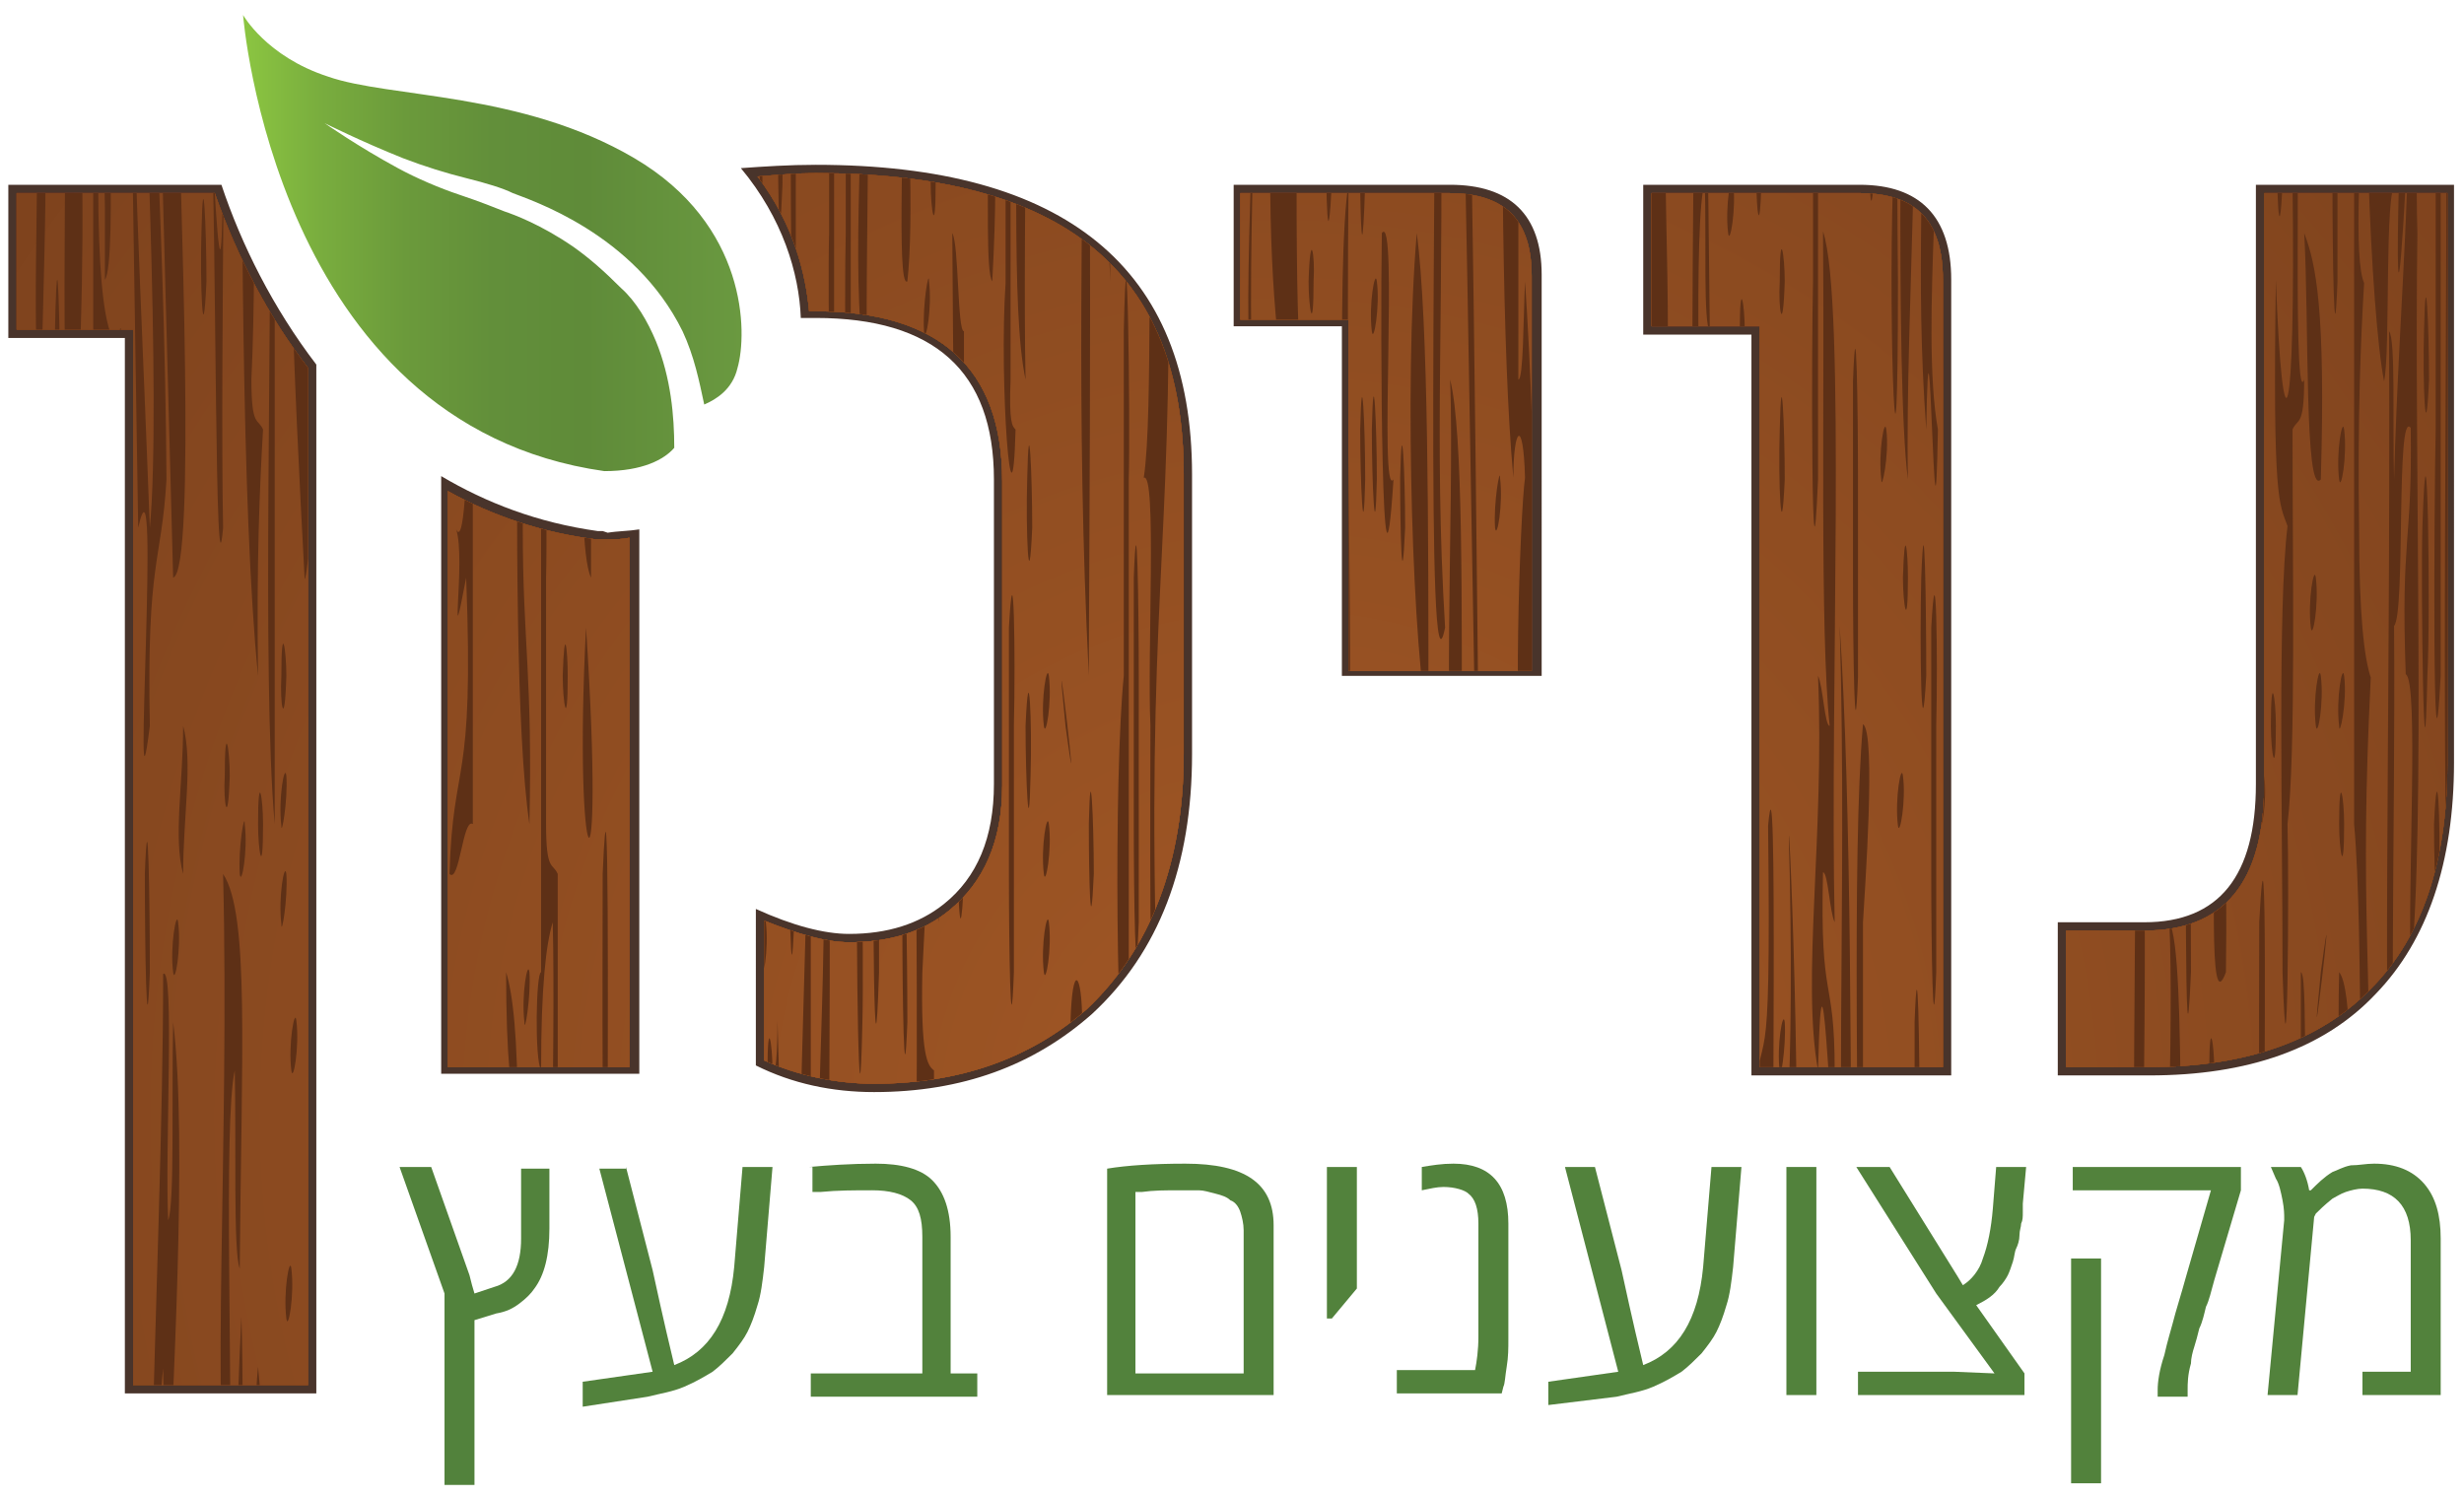 <?xml version="1.0" encoding="utf-8"?>
<!-- Generator: Adobe Illustrator 18.1.0, SVG Export Plug-In . SVG Version: 6.00 Build 0)  -->
<svg version="1.1" id="Layer_1" xmlns="http://www.w3.org/2000/svg" xmlns:xlink="http://www.w3.org/1999/xlink" x="0px" y="0px"
	 width="148px" height="90px" viewBox="0 0 148 90" enable-background="new 0 0 148 90" xml:space="preserve">
<g>
	<linearGradient id="SVGID_1_" gradientUnits="userSpaceOnUse" x1="14.685" y1="14.611" x2="44.536" y2="14.611">
		<stop  offset="0" style="stop-color:#8BC541"/>
		<stop  offset="0.153" style="stop-color:#79AD3E"/>
		<stop  offset="0.324" style="stop-color:#6B9A3B"/>
		<stop  offset="0.5" style="stop-color:#628F3A"/>
		<stop  offset="0.686" style="stop-color:#5F8B39"/>
		<stop  offset="1" style="stop-color:#6A9940"/>
	</linearGradient>
	<path fill="url(#SVGID_1_)" d="M38.1,9.5c-6.8-4-14.7-3.6-18.4-4.9c-3.7-1.2-5.1-3.7-5.1-3.7s1.9,24.6,21.7,27.4
		c2.3,0,3.6-0.7,4.2-1.4c0-1.9-0.2-4.2-1.1-6.4c-0.5-1.2-1.2-2.4-2.1-3.2c-1-1-1.9-1.8-2.9-2.5c-1.9-1.3-3.5-1.9-4.1-2.1
		c-0.5-0.2-1.5-0.6-2.7-1c-1.2-0.4-2.6-1-3.7-1.6c-2.4-1.3-4.4-2.7-4.4-2.7c0,0,2.2,1.1,4.7,2.1c1.3,0.5,2.6,0.9,3.8,1.2
		c1.2,0.3,2.2,0.6,2.8,0.9c1,0.4,7.3,2.4,10.2,8.3c0.7,1.5,1,3,1.3,4.4c0.7-0.3,1.7-0.9,2-2.2C44.9,20,44.9,13.5,38.1,9.5z"/>
	<path fill="#49342B" d="M0.5,11.1v9.2h7v63.4h11.5V21.9c-2.6-3.4-4.5-7.2-5.7-10.8H0.5z M49,9.9c-1.6,0-3.1,0.1-4.5,0.2
		c2.5,3,3.5,6.3,3.6,9c0.3,0,0.6,0,0.9,0c7.1,0,10.7,3.2,10.7,9.7v18.3c0,3.2-1,5.6-3,7.2c-1.5,1.2-3.4,1.8-5.7,1.8
		c-1.5,0-3.4-0.5-5.6-1.5V64c2.2,1.1,4.6,1.6,7.1,1.6c5.3,0,9.6-1.6,13.1-4.7c4-3.7,6-8.9,6-15.6V28.5C71.6,16.1,64,9.9,49,9.9z
		 M36.2,31.9l-0.3,0c-3.6-0.5-6.7-1.7-9.4-3.3v35.9h11.9V31.8c-0.6,0.1-1.3,0.1-1.9,0.2L36.2,31.9z M135.5,11.1v36
		c0,5.5-2.2,8.3-6.7,8.3h-5.2v9.2h5.5c5.9,0,10.5-1.6,13.6-4.9c3.1-3.2,4.7-7.9,4.7-13.9V11.1H135.5z M111.7,11.1h-13v9h6.5v44.5h12
		V16.8C117.2,13,115.3,11.1,111.7,11.1z M87.1,11.1h-13v8.5h6.5v21h12V16.5C92.6,12.9,90.7,11.1,87.1,11.1z"/>
	<g>
		<defs>
			<path id="SVGID_2_" d="M8,83.1V19.8H1v-8.2h11.9c1.4,4,3.3,7.5,5.6,10.5v61.1H8z M52.5,65.1c-2.3,0-4.6-0.5-6.6-1.4v-8.4
				c2,0.8,3.7,1.3,5.1,1.3c2.4,0,4.4-0.6,6-1.9c2.1-1.7,3.2-4.2,3.2-7.5V28.9c0-6.8-3.8-10.2-11.2-10.2c-0.1,0-0.3,0-0.4,0
				c-0.2-2.2-0.9-5.2-3.1-8.1c1.2-0.1,2.4-0.2,3.5-0.2c14.9,0,22.1,5.9,22.1,18.1v16.8c0,6.5-2,11.7-5.8,15.3
				C61.9,63.6,57.6,65.1,52.5,65.1z M124.1,64.1v-8.2h4.7c4.8,0,7.2-2.9,7.2-8.8V11.6h11v34.3c0,5.8-1.5,10.4-4.6,13.5
				c-3,3.1-7.5,4.7-13.3,4.7H124.1z M105.7,64.1V19.6h-6.5v-8h12.5c3.4,0,5,1.7,5,5.2v47.3H105.7z M26.9,64.1V29.5
				c2.7,1.5,5.7,2.5,8.9,2.9l0.3,0l0.3,0c0.5,0,1,0,1.4-0.1v31.8H26.9z M81,40.2v-21h-6.5v-7.6h12.5c3.4,0,5,1.6,5,5v23.7H81z"/>
		</defs>
		<clipPath id="SVGID_3_">
			<use xlink:href="#SVGID_2_"  overflow="visible"/>
		</clipPath>
		<g clip-path="url(#SVGID_3_)">
			<g>
				<path fill="#5E3016" d="M172.1,127c0,7.5-6.1,13.6-13.6,13.6H-4.6c-7.5,0-13.6-6.1-13.6-13.6V7.2c0-7.5,6.1-13.6,13.6-13.6
					h163.1c7.5,0,13.6,6.1,13.6,13.6V127z"/>
				<radialGradient id="SVGID_4_" cx="76.907" cy="67.074" r="200.87" gradientUnits="userSpaceOnUse">
					<stop  offset="0" style="stop-color:#663418"/>
					<stop  offset="1" style="stop-color:#5E3016"/>
				</radialGradient>
				<path fill="url(#SVGID_4_)" d="M171,126.3c0,7.4-6,13.5-13.5,13.5H-3.7c-7.4,0-13.5-6-13.5-13.5V7.8c0-7.4,6-13.5,13.5-13.5
					h161.2c7.4,0,13.5,6,13.5,13.5V126.3z"/>
				<radialGradient id="SVGID_5_" cx="76.907" cy="67.074" r="198.583" gradientUnits="userSpaceOnUse">
					<stop  offset="0" style="stop-color:#6D3919"/>
					<stop  offset="1" style="stop-color:#5E3016"/>
				</radialGradient>
				<path fill="url(#SVGID_5_)" d="M169.9,125.6c0,7.4-6,13.3-13.3,13.3H-2.8c-7.4,0-13.3-6-13.3-13.3V8.5c0-7.4,6-13.3,13.3-13.3
					h159.4c7.4,0,13.3,6,13.3,13.3V125.6z"/>
				<radialGradient id="SVGID_6_" cx="76.907" cy="67.074" r="196.296" gradientUnits="userSpaceOnUse">
					<stop  offset="0" style="stop-color:#743D1B"/>
					<stop  offset="1" style="stop-color:#5E3016"/>
				</radialGradient>
				<path fill="url(#SVGID_6_)" d="M168.9,125c0,7.3-5.9,13.2-13.2,13.2H-1.9c-7.3,0-13.2-5.9-13.2-13.2V9.2C-15,1.9-9.1-4-1.9-4
					h157.6c7.3,0,13.2,5.9,13.2,13.2V125z"/>
				<radialGradient id="SVGID_7_" cx="76.907" cy="67.074" r="194.01" gradientUnits="userSpaceOnUse">
					<stop  offset="0" style="stop-color:#7C411D"/>
					<stop  offset="1" style="stop-color:#5E3016"/>
				</radialGradient>
				<path fill="url(#SVGID_7_)" d="M167.8,124.3c0,7.2-5.8,13-13,13H-1c-7.2,0-13-5.8-13-13V9.9c0-7.2,5.8-13,13-13h155.7
					c7.2,0,13,5.8,13,13V124.3z"/>
				<radialGradient id="SVGID_8_" cx="76.907" cy="67.074" r="191.723" gradientUnits="userSpaceOnUse">
					<stop  offset="0" style="stop-color:#83461E"/>
					<stop  offset="1" style="stop-color:#5E3016"/>
				</radialGradient>
				<path fill="url(#SVGID_8_)" d="M166.7,123.6c0,7.1-5.8,12.9-12.9,12.9H0c-7.1,0-12.9-5.8-12.9-12.9V10.5
					C-12.9,3.4-7.1-2.3,0-2.3h153.9c7.1,0,12.9,5.8,12.9,12.9V123.6z"/>
				<radialGradient id="SVGID_9_" cx="76.907" cy="67.074" r="189.436" gradientUnits="userSpaceOnUse">
					<stop  offset="0" style="stop-color:#8B4A20"/>
					<stop  offset="1" style="stop-color:#5E3016"/>
				</radialGradient>
				<path fill="url(#SVGID_9_)" d="M165.6,122.9c0,7-5.7,12.7-12.7,12.7H0.9c-7,0-12.7-5.7-12.7-12.7V11.2c0-7,5.7-12.7,12.7-12.7
					h152.1c7,0,12.7,5.7,12.7,12.7V122.9z"/>
				<radialGradient id="SVGID_10_" cx="76.907" cy="67.074" r="187.149" gradientUnits="userSpaceOnUse">
					<stop  offset="0" style="stop-color:#924E22"/>
					<stop  offset="1" style="stop-color:#5E3016"/>
				</radialGradient>
				<path fill="url(#SVGID_10_)" d="M164.6,122.3c0,6.9-5.6,12.5-12.6,12.5H1.8c-6.9,0-12.5-5.6-12.5-12.5V11.9
					C-10.8,5-5.1-0.7,1.8-0.7H152c6.9,0,12.6,5.6,12.6,12.5V122.3z"/>
				<radialGradient id="SVGID_11_" cx="76.908" cy="67.074" r="184.862" gradientUnits="userSpaceOnUse">
					<stop  offset="0" style="stop-color:#9A5323"/>
					<stop  offset="1" style="stop-color:#5E3016"/>
				</radialGradient>
				<path fill="url(#SVGID_11_)" d="M163.5,121.6c0,6.8-5.5,12.4-12.4,12.4H2.7c-6.8,0-12.4-5.6-12.4-12.4v-109
					c0-6.8,5.5-12.4,12.4-12.4h148.4c6.8,0,12.4,5.5,12.4,12.4V121.6z"/>
				<radialGradient id="SVGID_12_" cx="76.908" cy="67.074" r="182.575" gradientUnits="userSpaceOnUse">
					<stop  offset="0" style="stop-color:#A15725"/>
					<stop  offset="1" style="stop-color:#5E3016"/>
				</radialGradient>
				<path fill="url(#SVGID_12_)" d="M162.4,120.9c0,6.8-5.5,12.2-12.2,12.2H3.6c-6.8,0-12.2-5.5-12.2-12.2V13.2
					C-8.6,6.5-3.1,1,3.6,1h146.5c6.8,0,12.2,5.5,12.2,12.2V120.9z"/>
			</g>
			<path fill-rule="evenodd" clip-rule="evenodd" fill="#5E3016" d="M104.4,43.6c0-1.6-0.3-3.4-0.3,0
				C104.1,45.2,104.4,47,104.4,43.6z M104.4,34.7c-0.1-0.8-0.5,1.4-0.3,3C104.2,38.5,104.6,36.2,104.4,34.7z M100.7-6.5h-0.3
				c0,0.5-0.1,1,0,1.4C100.3-4.8,100.6-5.8,100.7-6.5z M91.2,82.1c0.1,4,0.5,5.7,0.3,11.9v11.9c0.5-0.6,0.3-7.2,0.3-11.9V67.3
				c-0.1-3.3-0.4-4.6-0.7-5.9C91.6,70.6,91.1,69.8,91.2,82.1z M104.4-6.5h-0.3c0,0.5-0.1,1,0,1.4C104.1-4.8,104.4-5.8,104.4-6.5z
				 M100.4,111.7c-0.8,1.8,0.1-25.7-0.7-14.8c0.5,15-1,28.5,0,38.5C99.6,124.6,100.1,119,100.4,111.7z M86.8,37.7
				c-0.7-11.6,0-19-0.3-35.6c0-4.2-0.1-11.3-0.3-5.9C86.3,8.7,85.6,43.7,86.8,37.7z M86.4,58.4c0,1.6,0.3,3.4,0.3,0
				C86.8,56.8,86.5,55,86.4,58.4z M85.1,14c-0.8,9.3-0.2,25.6,0.7,29.6C85.8,31.4,85.8,19.4,85.1,14z M87.1,22.8
				c0.3,7.4-0.7,25.5,0.7,23.7C87.8,36.5,87.9,25.9,87.1,22.8z M91.2,22.8V-6.5h-1c0,14.1,0,27.6,0.7,35.2c0-3,0.6-3.7,0.7,0
				c-0.3,2.1-0.8,16.5,0,17.8c0.9-4.2,0.7-19.2,0-29.6C91.5,19.2,91.5,22.8,91.2,22.8z M87.5,82.1V64.3c0.1-3.6-0.1-18.3-0.3-8.9
				v17.8C87,76.9,87.2,91.5,87.5,82.1z M100.7,111.7c0.1,0.8,0.5-1.4,0.3-3C101,108,100.5,110.2,100.7,111.7z M85.4,85.1
				c0.1,0.8,0.5-1.4,0.3-3C85.7,81.3,85.2,83.5,85.4,85.1z M101.1,34.7c-0.5,11-0.6,34.3,0.3,41.5C101.2,57.2,101.6,45.4,101.1,34.7
				z M101.7,105.8c0-3.2-0.2-7.5-0.3-3C101.4,106,101.6,110.4,101.7,105.8z M102.7,79.2c0,3.2,0.2,7.5,0.3,3
				C103.1,79,102.9,74.6,102.7,79.2z M102.7,70.3c0.1,0.8,0.5-1.4,0.3-3C103,66.5,102.6,68.7,102.7,70.3z M100.7,120.6
				c0.1,0.8,0.5-1.4,0.3-3C101,116.9,100.5,119.1,100.7,120.6z M104.1,67.3c-0.1-0.8-0.5,1.4-0.3,3
				C103.9,71.1,104.3,68.8,104.1,67.3z M104.1,76.2c0,4.2,0.1,11.3,0.3,5.9C104.5,78,104.4,70.8,104.1,76.2z M104.4,49.5
				c-0.1-0.8-0.5,1.4-0.3,3C104.2,53.3,104.6,51,104.4,49.5z M101.7,117.7c-0.1-0.8-0.5,1.4-0.3,3
				C101.5,121.5,101.9,119.2,101.7,117.7z M100.7,129.5c0,3.2,0.2,7.5,0.3,3C101.1,129.3,100.9,125,100.7,129.5z M103.5,128.6
				c0,3.2,0.2,7.5,0.3,3C103.9,127.1,103.8,122.7,103.5,128.6z M85.4,94c-0.1,12.4,0.7,14.5,0,23.7c-0.1-2.3,0-5.8-0.3-5.9
				c-0.3,9.5,0.5,9.3,1,11.9C85.8,114.6,86.8,93.5,85.4,94z M97.3,37.7c0,1.6,0.3,3.4,0.3,0C97.7,36,97.4,34.3,97.3,37.7z
				 M97.7,22.8c-0.1-0.8-0.5,1.4-0.3,3C97.4,26.6,97.8,24.4,97.7,22.8z M92.2,22.8c0,1.6,0.3,3.4,0.3,0
				C92.6,21.2,92.3,19.5,92.2,22.8z M97.3,76.2V88c0,4.2,0.1,11.3,0.3,5.9V82.1C97.7,78,97.6,70.8,97.3,76.2z M97,40.6
				c0-3.2-0.2-7.5-0.3-3C96.6,40.8,96.8,45.2,97,40.6z M97-3.8c-0.1-0.8-0.5,1.4-0.3,3C96.7,0,97.2-2.3,97-3.8z M96.6,2.1
				c0,7.4-0.1,14.4,0.7,14.8C97.4,9.6,97.1,4.6,96.6,2.1z M98.3,37.7c-0.1-0.8-0.5,1.4-0.3,3C98.1,41.4,98.5,39.2,98.3,37.7z
				 M94.6,2.1c-0.5,8.4-0.1-4.3-0.4-8.6h-0.6v26.3c0,3.8-0.4,4.1-0.3,8.9c0.2,6.1-0.4,19.5,0.3,20.7c0.2-7.1-0.4-21.5,0.3-23.7
				c0.1,4.4-0.1,10.9,0.3,11.9c0.1-14.5,0.4-11.3,0-23.7C94.5,11.5,95.3-5.2,94.6,2.1z M85.8,76.2c0-3.2-0.2-7.5-0.3-3
				C85.4,76.4,85.6,80.7,85.8,76.2z M98.3,8c0-1.6-0.3-3.4-0.3,0C98,9.7,98.3,11.4,98.3,8z M98.3,28.8c0-1.6-0.3-3.4-0.3,0
				C98,30.4,98.3,32.1,98.3,28.8z M92.2,14C92.8,9,92.6-3.3,92-6.5h-0.1C92.3,3.3,91.7,8.9,92.2,14z M98.3,58.4v20.7
				c0.8-11.2,0.2-33.7,1-44.5c1.8,1.8-1,12.4,0.7,11.9c0.2-11.2,0.5-17.3-0.3-17.8c1-7.9,0.1-14.6,0.3-29.6
				c-1.6,0.3-0.7,21.4-1.4,29.6v20.7C98.7,53.3,98.2,53.6,98.3,58.4z M86.1,73.2c0,1.6,0.3,3.4,0.3,0C86.4,71.6,86.2,69.9,86.1,73.2
				z M98.7,94c-0.6,2.3-0.6,24.4,0,26.7C99.1,111.9,98.5,107.7,98.7,94z M98.3,138.4c0.1,0.8,0.5-1.4,0.3-3
				C98.6,134.6,98.2,136.9,98.3,138.4z M85.8,58.4c-0.1-0.8-0.5,1.4-0.3,3C85.5,62.2,85.9,59.9,85.8,58.4z M103.8,120.6V82.1
				c0-4.2-0.1-11.3-0.3-5.9c0,6.6,0,17.3,0,26.7C103.5,111.6,103.1,125.5,103.8,120.6z M95.3,52.5c-0.1,3.6,0.1,18.3,0.3,8.9
				C95.7,57.7,95.6,43.1,95.3,52.5z M96,61.4c0,3.2,0.2,7.5,0.3,3C96.3,61.2,96.1,56.8,96,61.4z M97,73.2V61.4
				c0-4.2-0.1-11.3-0.3-5.9v14.8c0,3.8-0.4,4.1-0.3,8.9v23.7c0.8-1.3,0.1-14.6,0.3-20.7C96.7,78.3,97.1,78,97,73.2z M95.6,111.7
				c0,3.2,0.2,7.5,0.3,3C96,111.6,95.8,107.2,95.6,111.7z M96,25.8c0-1.6-0.3-3.4-0.3,0C95.6,27.5,95.9,29.2,96,25.8z M95.6,37.7
				c-0.1-0.8-0.5,1.4-0.3,3C95.4,41.4,95.8,39.2,95.6,37.7z M97.7,52.5c0,1.6,0.3,3.4,0.3,0C98,50.8,97.7,49.1,97.7,52.5z
				 M108.3-6.5c0,0.7-0.2,1.8-0.1,2.6c0.1,0.8,0.3-1.1,0.4-2.6H108.3z M110.9,111.7c0,4.3-0.1,24.2,0.3,14.8
				C111.2,122.2,111.4,102.3,110.9,111.7z M111.6,28.8c0-4.2-0.1-11.3-0.3-5.9v11.9c0,4.2,0.1,11.3,0.3,5.9V28.8z M111.6,129.5
				c0,3.2,0.2,7.5,0.3,3C111.9,129.3,111.8,125,111.6,129.5z M112.3-6.5c-0.4,39.3,1.1,4.7,0.3,0H112.3z M111.9,55.4
				c0.1-1.8,0.8-11.4,0-11.9c-0.7,8-0.2,25.9-0.3,38.5c0,12.9,0.6,0.5,0.3-5.9V55.4z M107.8,99.9c0.1,0.8,0.5-1.4,0.3-3
				C108.1,96.1,107.7,98.4,107.8,99.9z M107.5,105.8c0,1.6,0.3,3.4,0.3,0C107.8,104.2,107.6,102.5,107.5,105.8z M107.5,129.5
				c0,1.6,0.3,3.4,0.3,0C107.8,127.9,107.6,126.2,107.5,129.5z M107.2,85.1c0,3.2,0.2,7.5,0.3,3C107.5,84.9,107.3,80.5,107.2,85.1z
				 M109.9-6.5c0.2,5.4-0.4,17.1,0.3,17.4c0.4-3.5,0.3-15.3-0.1-17.4H109.9z M109.2,28.8V-0.9c0-3.2-0.2-7.5-0.3-3v20.7
				C108.8,20.8,108.8,38.4,109.2,28.8z M116,37.7v14.8c0,4.2,0.1,11.3,0.3,5.9V43.6C116.4,39.4,116.3,32.3,116,37.7z M111.2,82.1
				c0-17.1,0-34-0.7-44.5C111,54.4,110,69.4,111.2,82.1z M113.3,102.9c0,4.2,0.1,11.3,0.3,5.9C113.6,104.6,113.5,97.5,113.3,102.9z
				 M116.7,22.8v8.9c0,3.2,0.2,7.5,0.3,3C117.1,30.8,117.1,13.3,116.7,22.8z M114.3,46.6c-0.1-0.8-0.5,1.4-0.3,3
				C114.1,50.3,114.5,48.1,114.3,46.6z M113.3,25.8c-0.1-0.8-0.5,1.4-0.3,3C113,29.6,113.5,27.3,113.3,25.8z M112.9,123.6
				c0.1,0.8,0.5-1.4,0.3-3C113.2,119.8,112.8,122.1,112.9,123.6z M115,111.7c-0.3-8.4,0.5-7.7,0.3-14.8c-0.4-2.2,0-8.9-0.7-14.8
				c0.1-3.6-0.1-18.3-0.3-8.9c0,15.8,0,26.4,0.3,32.6c-0.4,0.7-0.8,4.9-0.3,5.9c0.3-11.2,0.8,14.1,0,11.9c-0.1-3.5,0.1-8.4-0.3-8.9
				c0.1,6.3-0.3,31.6,0.3,23.7c-0.1-11.9,0.1-13.3,0.7-5.9c0.2-5.2-0.4-17.4,0.3-17.8c-0.1,3.6,0.1,18.3,0.3,8.9
				c0.1-10.2,0.5-14-0.3-20.7C115.3,106.3,115.4,111.3,115,111.7z M114.3,34.7c0,1.6,0.3,3.4,0.3,0
				C114.6,33.1,114.4,31.3,114.3,34.7z M114.3-2.9c0,0-0.5,25.7,0.3,31.7C114.4,18.7,115.8,1.5,114.3-2.9z M104.1,11
				c-0.1-0.8-0.5,1.4-0.3,3C103.9,14.8,104.3,12.5,104.1,11z M115.7,94c0.1,0.8,0.5-1.4,0.3-3C115.9,90.2,115.5,92.4,115.7,94z
				 M115.7,40.6c0-4.2-0.1-11.3-0.3-5.9C115.3,38.8,115.4,46,115.7,40.6z M115,73.2c0,4.2,0.1,11.3,0.3,5.9V67.3
				c0-4.2-0.1-11.3-0.3-5.9V73.2z M115.7,25.8c0.2-11.7,0.5,11.7,0.7,0c-1.1-6.1,0.6-19.4-0.3-23.7c-0.4,20.3-0.1-14.9-0.7-5.9
				C115.7,10.6,115,16.2,115.7,25.8z M104.8,25.8c-0.1-0.8-0.5,1.4-0.3,3C104.5,29.6,105,27.3,104.8,25.8z M105.1,5.1
				c0.1-2.4,0-9.5,0.1-11.5h-0.2C105.3-5.9,104.8,14.5,105.1,5.1z M102.1,96.9c1,0.4-0.3,20.3,0.7,20.7c0.4-4.5,0.7-25.5,0-29.6
				C102.9,93.9,102.3,93.9,102.1,96.9z M120.2-5.1c0-0.1,0-0.2-0.1-0.3C120.1-5.1,120.2-4.9,120.2-5.1z M120.1-6.5h-0.2
				c0.1,0.3,0.2,0.7,0.2,1C120.1-5.7,120-6.1,120.1-6.5z M102.4,88V31.7c-0.3-2.5-0.7-18.9,0-20.7c0.1,3.5-0.1,8.4,0.3,8.9
				c-0.1-9.8-0.2-19.9-0.7-26.3h0c-0.7,27.9-0.2,63.6,0,79.7C102.3,77.5,101.7,88.5,102.4,88z M104.1,55.4c-0.1-0.8-0.5,1.4-0.3,3
				C103.9,59.2,104.3,57,104.1,55.4z M104.1,19.9c-0.1-0.8-0.5,1.4-0.3,3C103.9,23.7,104.3,21.4,104.1,19.9z M104.1,61.4
				c-0.1-0.8-0.5,1.4-0.3,3C103.9,65.2,104.3,62.9,104.1,61.4z M104.8,19.9c0-1.6-0.3-3.4-0.3,0C104.4,21.5,104.7,23.2,104.8,19.9z
				 M104.4,5.1c0.2-13.8-0.6-13.8-0.3,0C103.6,6.2,104.1,8.6,104.4,5.1z M120.4,82.1c-0.1-0.8-0.5,1.4-0.3,3
				C120.2,85.9,120.6,83.6,120.4,82.1z M119.7,40.6c0.6-12.8,0,24.7,0.7,11.9c-0.2-18.2,0.1-33.5-0.3-44.5c0.1,1.4-0.3,3.5-0.3,0
				c0-3,1.5-6,0.3-8.9c-0.1,3.6-0.4,1.8-0.7,0C119.6,12,119,32.6,119.7,40.6z M120.8,99.9c0.1-3.6-0.1-18.3-0.3-8.9
				C120.3,94.6,120.5,109.3,120.8,99.9z M117,85.1c0.1,0.8,0.5-1.4,0.3-3C117.3,81.3,116.8,83.5,117,85.1z M117.4,73.2
				c-0.1-0.8-0.5,1.4-0.3,3C117.1,77,117.5,74.8,117.4,73.2z M117.4,126.6c-0.1-0.8-0.5,1.4-0.3,3
				C117.1,130.4,117.5,128.1,117.4,126.6z M112.3,111.7c-0.1,3.6,0.1,18.3,0.3,8.9C112.7,117,112.5,102.3,112.3,111.7z M109.9,114.7
				c0,3.2,0.2,7.5,0.3,3C110.2,114.5,110.1,110.2,109.9,114.7z M117.4,16.9c0.3,0.7,0.7,0.1,0.7,3c-0.3,17.2,0.2,23-0.3,35.6
				c1.2,4.6,0.2-10.1,1-8.9c-0.2-10,0.4-27.5-0.3-32.6c-1.1,8.3,0.3-16.9-0.9-20.4H117C117.1,2,116.8,12.7,117.4,16.9z M108.9,70.3
				c0-1.6-0.3-3.4-0.3,0C108.5,71.9,108.8,73.6,108.9,70.3z M119.4,46.6c0,1.6,0.3,3.4,0.3,0C119.7,44.9,119.5,43.2,119.4,46.6z
				 M119.7,52.5c-0.1-0.8-0.5,1.4-0.3,3C119.5,56.3,119.9,54,119.7,52.5z M117.7,132.5c0.1,0.8,0.5-1.4,0.3-3
				C117.9,128.7,117.5,131,117.7,132.5z M118,120.6c0.3,4.1,0.3,0.5,0-3C117.7,114.1,117.8,117,118,120.6z M114,16.9
				c-0.1-8.3,0.1-14.5-0.6-16.8c0,0,0.3,4,0.3,10.9C113.4,20.4,114,33.5,114,16.9z M61,25.8c-0.2-0.2-0.4-0.4-0.3-3V5.1
				c0.2-4.2-0.3-9.6-0.3-5.9v17.8C60,23,60.8,33.2,61,25.8z M61,67.3c-0.1-0.8-0.5,1.4-0.3,3C60.7,71.1,61.1,68.8,61,67.3z
				 M60.6,120.6c-0.1,3.6,0.1,18.3,0.3,8.9C61.1,125.9,60.9,111.2,60.6,120.6z M62.6,123.7c0,4.2,0.1,11.3,0.3,5.9
				C62.9,125.4,62.8,118.3,62.6,123.7z M59.6,91c0.1,0.8,0.5-1.4,0.3-3C59.9,87.2,59.4,89.5,59.6,91z M61.6,22.8
				c-0.2-9.8,0.4-26.4-0.5-29.3H61C61.2,8.6,60.7,18.6,61.6,22.8z M59.3,73.2C58.9,90.4,60.7,74.5,59.3,73.2L59.3,73.2z M63,49.5
				c-0.1-0.8-0.5,1.4-0.3,3C62.8,53.3,63.2,51,63,49.5z M72.5,91c-0.1-0.8-0.5,1.4-0.3,3C72.3,94.8,72.7,92.5,72.5,91z M63,55.4
				c-0.1-0.8-0.5,1.4-0.3,3C62.8,59.2,63.2,57,63,55.4z M63,8c0-1.6-0.3-3.4-0.3,0C62.7,9.7,62.9,11.4,63,8z M62.7,88
				c0.3-11.7,0.3-9.1,0-20.7c0.8-5.9,0-5.9-0.3,0C62.5,73.4,61.9,86.8,62.7,88z M63,40.6c-0.1-0.8-0.5,1.4-0.3,3
				C62.8,44.4,63.2,42.2,63,40.6z M60.6,37.7v14.8c0,4.2,0.1,11.3,0.3,5.9V43.6C61,39.4,60.9,32.3,60.6,37.7z M82.7,46.6
				c-0.1-0.8-0.5,1.4-0.3,3C82.5,50.3,82.9,48.1,82.7,46.6z M84.4,96.9c-0.1-0.8-0.5,1.4-0.3,3C84.2,100.7,84.6,98.5,84.4,96.9z
				 M81.4,114.7c0.1,0.8,0.5-1.4,0.3-3C81.6,110.9,81.2,113.2,81.4,114.7z M81,126.6c0.1,0.8,0.5-1.4,0.3-3
				C81.3,122.8,80.8,125,81,126.6z M81,132.5c0.1,0.8,0.5-1.4,0.3-3C81.3,128.7,80.8,131,81,132.5z M84-6.5h-0.5
				c0.1,0.7,0.2,1.1,0.2,2C83.9-3.7,84.1-5,84-6.5z M65.4,40.6c0-6.3,0.3-36.5-0.3-47.1h0C65.1,12.9,64.6,24.5,65.4,40.6z M65,61.4
				c0-3-0.6-3.7-0.7,0C64.4,65,64.7,63.2,65,61.4z M65.7,52.5c0-3.2-0.2-7.5-0.3-3C65.4,52.7,65.5,57,65.7,52.5z M80,11
				c0-2.7,0-12.7,0-17.4h-0.3C79.6-2.1,79.5,20.4,80,11z M75.2,22.8c-0.3-11.9,0.7-24.5,0.4-29.3h-0.2C75.7,2.6,74.5,18.8,75.2,22.8
				z M69.1,43.6c0,3.9-0.1,21.4,0.3,11.9C69,34.9,70.6,31.5,70.1,11c-0.1-2.3-0.3-3.4-0.7-3c-0.6,4-0.1,16.8-0.7,20.7
				C69.5,28.3,68.9,39.3,69.1,43.6z M67.4,79.2c0,1.6,0.3,3.4,0.3,0C67.8,77.5,67.5,75.8,67.4,79.2z M66.5-6.5H66
				c-0.3,3,0.4,18.4,0.7,23.4C66.5,10.5,67.2-3.7,66.5-6.5z M68.4,40.6c0-4.2-0.1-11.3-0.3-5.9v14.8c0,4.2,0.1,11.3,0.3,5.9V40.6z
				 M67.1,82.1c-0.1-0.8-0.5,1.4-0.3,3C66.8,85.9,67.3,83.6,67.1,82.1z M68.8,67.3c-0.1-0.8-0.5,1.4-0.3,3
				C68.5,71.1,69,68.8,68.8,67.3z M67.8,96.9c-0.1,3.6,0.1,18.3,0.3,8.9C68.2,102.2,68,87.5,67.8,96.9z M67.1,123.6
				c0-1,0.3,1.4,0.3,3c0-3.2,0-5.2,0-6.3C67.3,118.8,67.2,119.2,67.1,123.6z M73.5,2.1c-0.1-0.8-0.5,1.4-0.3,3
				C73.3,5.9,73.7,3.6,73.5,2.1z M67.5,122c0.1,5.1,0.2,16.5,0.2,16.5c0-0.8,0-0.3,0-3.1C67.8,131.7,67.7,125.5,67.5,122z
				 M74.2,58.4c0-3.9,0.1-21.4-0.3-11.9v8.9C73.9,58.6,74,63,74.2,58.4z M74.2,67.3C73.3,76.3,75.3,59.2,74.2,67.3L74.2,67.3z
				 M74.9,132.5c-0.3,0.7-0.7,0.1-0.7,3C74.5,134.8,74.9,135.4,74.9,132.5z M92.6,105.8c0.1,0.8,0.5-1.4,0.3-3
				C92.8,102,92.4,104.3,92.6,105.8z M61.6,102.9c0,1.6,0.3,3.4,0.3,0C62,101.2,61.7,99.5,61.6,102.9z M61.6,73.2
				c0-1.6-0.3-3.4-0.3,0C61.3,74.9,61.6,76.6,61.6,73.2z M61.6,43.6c0,3.2,0.2,7.5,0.3,3C62,43.4,61.8,39,61.6,43.6z M62,31.7
				c0-3.2-0.2-7.5-0.3-3C61.6,31.9,61.8,36.3,62,31.7z M61.6,88c0,4.8-0.6,12.9,0,5.9C62.5,96.8,61.7,77,61.6,88z M62.7,91
				c-0.1-0.8-0.5,1.4-0.3,3C62.4,94.8,62.8,92.5,62.7,91z M62,117.7c0.1,0.8,0.5-1.4,0.3-3C62.2,113.9,61.8,116.1,62,117.7z
				 M67.8,28.8c0.1-3.6-0.1-18.3-0.3-8.9v20.7c-0.6,5.9-0.5,24,0.3,26.7V28.8z M64.4,94c-0.6-4,0-33.1-0.7-26.7
				C63.8,76.9,63.2,92.9,64.4,94z M81.7,61.4c0-3-0.6-3.7-0.7,0C81.4,61.1,81.5,65.7,81.7,61.4z M67.4,120.3c0,0.4,0.1,1,0.1,1.8
				C67.5,119.4,67.5,118.3,67.4,120.3z M64,43.6C65.1,51.7,63.1,34.6,64,43.6L64,43.6z M67.1,105.8v8.9c0.3-0.7,0.4-2.5,0.3-5.9V88
				c0.2,0,0.4-2.4,0-3c-1,4.3,0,7.5-0.7,14.8C67,100.6,67.1,102.4,67.1,105.8z M74.2,73.2c0.2,17.8-0.4,43.4,0.3,56.3v-20.7
				c-0.1-7.1,0.6-6.4,0.3-14.8C74.5,88.7,74.8,76.7,74.2,73.2z M83,114.7c0.1-6,0.9-5.8,1-11.9h-1.4C82.8,107.3,82.6,113.8,83,114.7
				z M76.9,64.3c-0.6-0.6,0-26.9-0.7-17.8c1,20.8-1.6,25.1-0.3,44.5c0.1-18.4,0.2,0.2,0.7,3C77.2,88.4,76.8,74.4,76.9,64.3z
				 M84.6-6.5h-0.1C84.6-5.7,84.7-5,84.6-6.5z M100,61.4c0.1,0.8,0.5-1.4,0.3-3C100.3,57.6,99.9,59.8,100,61.4z M85.4-3.8
				c0,1.6,0.3,3.4,0.3,0c0-0.4,0-2.3,0-2.6h-0.3C85.4-6.2,85.4-4.3,85.4-3.8z M75.9,46.6c0-3.2-0.2-7.5-0.3-3
				C75.6,46.7,75.7,51.1,75.9,46.6z M76.6,99.9c-0.1-0.8-0.5,1.4-0.3,3C76.3,103.7,76.8,101.4,76.6,99.9z M77.3,52.5
				c0,4.2,0.1,11.3,0.3,5.9C77.6,54.3,77.5,47.1,77.3,52.5z M78,19.9c-0.3-7.3,0.1-23.4-0.3-26.3h-0.4c-0.3,4,0.1,24-1,14.5
				c-0.1,10,0.6,12.6,1,17.8C77.3,22.2,77.4,18.8,78,19.9z M93.9,105.8c0.1,0.8,0.5-1.4,0.3-3C94.2,102,93.7,104.3,93.9,105.8z
				 M76.6,120.6c0,4.2,0.1,11.3,0.3,5.9C77,122.4,76.9,115.2,76.6,120.6z M76.3,111.7c0.3-0.7,0.7-0.1,0.7-3
				C76.7,109.4,76.3,108.9,76.3,111.7z M76.9,96.9c0,1.6,0.3,3.4,0.3,0C77.3,95.3,77,93.6,76.9,96.9z M87.8,94c0,6.6,0,17.3,0,26.7
				c0,8.7-0.3,22.7,0.3,17.8V99.9C88.2,95.7,88.1,88.6,87.8,94z M82,11c0.1-3.6-0.1-18.3-0.3-8.9C81.6,5.7,81.7,20.4,82,11z
				 M89.5,105.8c0-3.2-0.2-7.5-0.3-3C89.1,106,89.3,110.4,89.5,105.8z M93.6,61.4c0.2,11.9-0.4,31.5,0.3,38.5
				c-0.1-5.8,0.5-5.9,0.7-8.9C92.9,86.5,95.1,65.5,93.6,61.4z M89.2,76.2c-0.4-25.6-0.5-52.7-1-77.1c-0.3,14.8-0.1-2.9-0.5-5.6h-0.1
				c0.5,17.8,0.6,28,1,50C88.4,56.9,88.5,69,89.2,76.2z M92.9,58.4v17.8c-0.1,3.6,0.1,18.3,0.3,8.9V67.3
				C93.3,63.7,93.2,49,92.9,58.4z M89.2-6.5h-0.4c-0.1,9.5,0.8,10.9,1,17.4C89.8,3.3,89.2-4.5,89.2-6.5z M90.2,64.3
				c-0.4,5.9-0.8,31.1,0.3,32.6C90.8,86.4,90.9,77.3,90.2,64.3z M89.1,132.3c0.1,0.8,0.5-1.4,0.3-3C89.4,128.5,89,130.8,89.1,132.3z
				 M89.8,31.7c0.1,0.8,0.5-1.4,0.3-3C90.1,28,89.7,30.2,89.8,31.7z M88.8,111.7c-0.5-11,0.9-31.3-0.3-29.6
				c0.3,14.2-0.7,39.5,0.7,44.5C89.4,118.2,88.7,118.9,88.8,111.7z M89.5,52.5c0,3.2,0.2,7.5,0.3,3C89.9,52.3,89.7,47.9,89.5,52.5z
				 M89.2,114.7c0.1,0.8,0.5-1.4,0.3-3C89.4,110.9,89,113.2,89.2,114.7z M82.4,2.1c0,3.2,0.2,7.5,0.3,3C82.7,1.9,82.5-2.5,82.4,2.1z
				 M82.7,16.9c-0.1-0.8-0.5,1.4-0.3,3C82.5,20.7,82.9,18.4,82.7,16.9z M82.7-6.5h-0.3c-0.1,0.6-0.2,1.8-0.1,2.6
				C82.5-3.1,82.8-5,82.7-6.5z M82.4,25.8c0,3.2,0.2,7.5,0.3,3C82.7,25.6,82.5,21.2,82.4,25.8z M82.7,40.6c-0.1-0.8-0.5,1.4-0.3,3
				C82.5,44.4,82.9,42.2,82.7,40.6z M83.7,8c0-1.6-0.3-3.4-0.3,0C83.4,9.7,83.7,11.4,83.7,8z M82,28.8c0-3.2-0.2-7.5-0.3-3
				C81.7,29,81.9,33.3,82,28.8z M82,43.6c0-1.6-0.3-3.4-0.3,0C81.7,45.2,82,47,82,43.6z M83.7,28.8C82.8,30.1,84,12.6,83,14
				C82.9,20.2,83,39.6,83.7,28.8z M81,99.9V76.2c0.3-10.8-0.6-15.8,0-20.7c0.2,0,0.4-2.4,0-3c0,1.8,0,3.5-0.3,3
				C81.5,42.9,80.8,31.9,81,11c-0.8,5.1-0.1,22.6-0.3,32.6c-0.3,3.4-0.4,7.9-0.3,14.8c-0.3,8.4,0.5,7.7,0.3,14.8v23.7
				C80.4,107.1,81.2,113.9,81,99.9z M81.7,82.1c0-3.9,0.1-21.4-0.3-11.9c-0.1,8.5,0,16.2,1,14.8v-5.9c0-1.8-0.1-3.5-0.3-3
				C82,78.5,82,82,81.7,82.1z M82,132.5c0.1,0.8,0.5-1.4,0.3-3C82.3,128.7,81.9,131,82,132.5z M79.7,129.5c0.2-1.8,0.8-14.1,0-14.8
				C80.1,122.1,78.7,127,79.7,129.5z M79,5.1c0.1-2.4,0-9.6-0.1-11.5h-0.1c0,0.5-0.1,1.3-0.1,2.6C78.5-0.2,78.7,14.5,79,5.1z
				 M83.4,61.4c0-3.2-0.2-7.5-0.3-3C83,61.6,83.2,65.9,83.4,61.4z M78.6,16.9c0,1.6,0.3,3.4,0.3,0C79,15.3,78.7,13.6,78.6,16.9z
				 M78.6,117.7c0.1,0.8,0.5-1.4,0.3-3C78.9,113.9,78.5,116.1,78.6,117.7z M78,25.8c-0.1,3.6,0.1,18.3,0.3,8.9
				C78.4,31.1,78.2,16.4,78,25.8z M79.7,79.2V67.3c0-4.2-0.1-11.3-0.3-5.9C79,83.2,78.9,92.5,80,111.7C80,94.1,79.9,89.7,79.7,79.2z
				 M79.7,52.5c0-4.2-0.1-11.3-0.3-5.9C79.3,50.7,79.4,57.9,79.7,52.5z M78,85.1c0.2-2.9,0.4-19.4-0.3-20.7
				C77.6,76.1,77.5,91.2,78,85.1z M83.4,99.9C83.7,92,84,77.1,83,73.2C83.6,83.4,82.5,91.1,83.4,99.9z M83.7,64.3
				c0,4.2,0.1,11.3,0.3,5.9C84.1,66.1,84,58.9,83.7,64.3z M84.4,31.7c0-3.2-0.2-7.5-0.3-3C84.1,31.9,84.2,36.3,84.4,31.7z
				 M84.4,43.6c0-1.6-0.3-3.4-0.3,0C84.1,45.2,84.3,47,84.4,43.6z M63.3,105.8c0.5-4.7,0.1-15.9-0.3-20.7
				C63.2,91.2,62.6,104.5,63.3,105.8z M167.6,126.6l-0.3,10.7c0.2-0.2,0.4-0.4,0.6-0.6C168,131,168,118,167.6,126.6z M159.5,52.5
				c0.1,0.8,0.5-1.4,0.3-3C159.7,48.7,159.3,50.9,159.5,52.5z M165.6,126.6c-0.1,2.6,0,11.1,0.1,11.9c0,0,0,0,0.1,0
				c0-0.3,0.1-1.2,0.1-3C166,131.8,165.9,117.2,165.6,126.6z M159.1,91c-0.1-0.8-0.5,1.4-0.3,3C158.9,94.8,159.3,92.5,159.1,91z
				 M171.7,43.6c-0.1-0.8-0.5,1.4-0.3,3C171.5,47.4,171.9,45.1,171.7,43.6z M146.9,129.5c0,1.6,0.3,3.4,0.3,0
				C147.2,127.9,147,126.2,146.9,129.5z M170.9,132.6c0.1-0.3,0.2-0.5,0.3-0.8c0.1-0.6,0.1-1.3,0-2
				C171.1,129,170.7,131.1,170.9,132.6z M150.6-6.5h-0.3C150.2-4.8,150.5-5.4,150.6-6.5z M151.3-6.5H151
				C150.9-3.3,151-3.3,151.3-6.5z M148.6,52.5c0,4.2,0.1,11.3,0.3,5.9C149,54.3,148.9,47.1,148.6,52.5z M158.1,16.9
				c0.9-8,0.5-14.2,0.7-23.4c-0.1,0-0.2,0-0.3,0h-0.7c0,3-0.3,6.5-0.3,8.1C158.3,6.8,157.6,16.8,158.1,16.9z M156.5-6.5h-0.7
				C155.7-4.8,156.4-5.2,156.5-6.5z M171.4,3c-0.1-0.2-0.2-0.5-0.2-0.7c-0.1,0.6-0.2,1.8-0.1,2.8C171.1,5.7,171.4,4.3,171.4,3z
				 M159.1,126.6c0.1,0.8,0.5-1.4,0.3-3C159.4,122.8,159,125,159.1,126.6z M160.2,129.5c0.1,0.8,0.5-1.4,0.3-3
				C160.4,125.7,160,128,160.2,129.5z M148.6,114.7c0,3.2,0.2,7.5,0.3,3C149,114.5,148.8,110.2,148.6,114.7z M161.5,94
				c-0.2,6.1,0.4,19.5-0.3,20.7c0-4.3,0.1-24.2-0.3-14.8v23.7C162.3,128.4,162,85.2,161.5,94z M160.5,16.9c0-4.2-0.1-11.3-0.3-5.9
				C160.1,15.1,160.2,22.3,160.5,16.9z M159.8,117.7c-0.3,0.7-0.7,0.1-0.7,3C159.4,120,159.8,120.6,159.8,117.7z M161.5,82.1
				c0-15.9,0.1-32.8-0.7-41.5c-0.3,15.6-1.3,39.7-0.3,56.3C161.2,94.1,160.4,72.2,161.5,82.1z M162.5,5.1c0.3,9.5-0.5,9.2-0.7,14.8
				c1,1.9-0.3,6.3,0,11.9v35.6c0.1,2.3,0,5.8,0.3,5.9V46.6c0.6-17.2,0.5-28.3,0.7-44.5c-0.3-2.1-0.8-6.3-1.1-8.2
				c-0.1,0-0.3-0.1-0.4-0.1c0.2,2.1-0.4,2.2-0.5,5.3C162.1-1.6,161.6,18.8,162.5,5.1z M159.1,114.7c0.1,0.8,0.5-1.4,0.3-3
				C159.4,110.9,159,113.2,159.1,114.7z M159.1,105.8C160.2,113.9,158.2,96.8,159.1,105.8L159.1,105.8z M159.5,19.9
				c-0.1-0.8-0.5,1.4-0.3,3C159.2,23.7,159.7,21.4,159.5,19.9z M159.1,138.4c0,1.6,0.3,3.4,0.3,0
				C159.5,136.8,159.2,135.1,159.1,138.4z M158.8,88c0.1,0.8,0.5-1.4,0.3-3C159,84.3,158.6,86.5,158.8,88z M145.9,22.8
				c0-3.2-0.2-7.5-0.3-3C145.5,23,145.7,27.4,145.9,22.8z M163.6,11c0-3,0.1-13.4-0.1-16.5c-0.1,0-0.1,0-0.2-0.1
				c0,0.4-0.1,1-0.1,1.7C163.2,0.5,163.1,20.4,163.6,11z M145.9,8c0-2.8-0.1-12.9-0.1-14.5h-0.1c0,0.4,0,1.2,0,2.6l-0.1,8.9
				C145.5,8.2,145.7,12.6,145.9,8z M145.5,31.7c-0.1,3.6,0.1,18.3,0.3,8.9C146,37,145.8,22.3,145.5,31.7z M143.2,79.2
				c0.1,0.8,0.5-1.4,0.3-3C143.4,75.4,143,77.6,143.2,79.2z M145.5,67.3v8.9c0,3.2,0.2,7.5,0.3,3C145.9,75.3,145.9,57.7,145.5,67.3z
				 M144.9,126.6v8.9c0,3.2,0.2,7.5,0.3,3C145.3,134.5,145.3,117,144.9,126.6z M144.5,11c0-0.5,0-5.5,0-5.9
				C144.2,1.5,143.6,27.1,144.5,11z M146.2,49.5c0,3.2,0.2,7.5,0.3,3C146.6,49.3,146.4,45,146.2,49.5z M148.6,46.6
				c0.1,0.8,0.5-1.4,0.3-3C148.9,42.8,148.4,45,148.6,46.6z M146.2,91v14.8c0,4.2,0.1,11.3,0.3,5.9V96.9
				C146.6,92.8,146.5,85.6,146.2,91z M146.6-3.8c0-1.6-0.3-3.4-0.3,0C146.2-2.2,146.5-0.5,146.6-3.8z M146.6,40.6V8
				c0-3.2-0.2-7.5-0.3-3v20.7C146.2,30.2,146.1,50.1,146.6,40.6z M147.2,61.4c0.4-13.4,0.4-31,0-44.5c0-4.9,0.2-26.8-0.3-17.8
				C147.1,18.9,146.5,46.5,147.2,61.4z M149.3,16.9c0.3-4,1.4-26.2,0.7-20.7c0,1.8-0.1,3.5-0.3,3c0-2.3-0.1-4.6-0.2-5.6H149
				C149.1,0.7,148.5,14.7,149.3,16.9z M150,76.2c0-1.6-0.3-3.4-0.3,0C149.6,77.8,149.9,79.6,150,76.2z M148.6,37.7
				c0.1-3.6-0.1-18.3-0.3-8.9C148.2,32.4,148.3,47.1,148.6,37.7z M147.9,14c0.1,0.8,0.5-1.4,0.3-3C148.2,10.2,147.8,12.4,147.9,14z
				 M149.6,85.1V94c0,3.2,0.2,7.5,0.3,3C150,93,150,75.5,149.6,85.1z M148.3,2.1c0-4.2-0.1-11.3-0.3-5.9
				C147.9,0.3,148,7.5,148.3,2.1z M149.3,111.7c0,3.2,0.2,7.5,0.3,3C149.6,111.6,149.5,107.2,149.3,111.7z M145.2,14
				c-0.2-6.1,0.5-20.6-0.7-17.8c0.7,12-0.4,21.3-0.7,32.6c-0.1-3.5,0.1-8.4-0.3-8.9c0.1,26-0.5,40.5,0.3,59.3
				c0.2,4.3-0.4,15.3,0.3,14.8V73.2c-0.7-7.2-0.2-23.8-0.3-35.6c0.7-0.8,0.1-13.1,1-11.9c0.1,7.1-0.6,6.4-0.3,14.8
				c0.8,0.4,0.1,12.6,0.3,17.8C145.7,49.4,145,27.8,145.2,14z M150,22.8c-0.1-0.8-0.5,1.4-0.3,3C149.7,26.6,150.1,24.4,150,22.8z
				 M147.9-6.5h-0.2C147.8-5.8,147.9-5.7,147.9-6.5z M150.3,49.5c-0.1-0.8-0.5,1.4-0.3,3C150.1,53.3,150.5,51,150.3,49.5z
				 M143.9,99.9c-0.1-0.8-0.5,1.4-0.3,3C143.6,103.7,144,101.4,143.9,99.9z M161.3,140.3c0.1,0,0.2,0,0.3-0.1
				C161.5,139.8,161.3,139.6,161.3,140.3z M152,58.4c0-4.2-0.1-11.3-0.3-5.9v14.8c0,4.2,0.1,11.3,0.3,5.9V58.4z M154.7,114.7v8.9
				c0,3.2,0.2,7.5,0.3,3C155.1,122.7,155.1,105.1,154.7,114.7z M152.7-6.5h-0.3C153.5,4.8,153.1-2,152.7-6.5z M152.3,102.9
				c0-4.2-0.1-11.3-0.3-5.9v11.9c0,4.2,0.1,11.3,0.3,5.9V102.9z M164.9-4.8c-0.1-0.1-0.2-0.1-0.4-0.2c0,0.4,0,0.8,0,1.2
				C164.6-3.3,164.8-3.9,164.9-4.8z M152.2,3c-0.1-0.8-0.5,1.4-0.3,3C151.9,6.8,152.4,4.5,152.2,3z M154,108.8
				c0,4.3-0.1,24.2,0.3,14.8C154.4,119.3,154.5,99.4,154,108.8z M157.8,52.5c-0.4,0-0.3-5.2-0.7-5.9
				C156.7,52.6,157.6,60.7,157.8,52.5z M157.1-0.9c0-3.2-0.2-7.5-0.3-3C156.7-0.7,156.9,3.7,157.1-0.9z M156.4-3.8
				c-0.1-0.8-0.5,1.4-0.3,3C156.2,0,156.6-2.3,156.4-3.8z M154.4,135.5c0.1,3.6,0.4,1.8,0.7,0C155.1,132.5,154.5,131.7,154.4,135.5z
				 M155.4,37.7c-0.4,8.1-0.9,38,0.3,41.5C156,64.6,156.4,48,155.4,37.7z M150.6,16.9c0.1,24.7,0.9-19.2,0-20.7
				C150.2,5.5,150.6,6.1,150.6,16.9z M154.4,31.7c0.5-11,0.1,8.7,0.7,5.9c0-14.5-0.2-31.2,0.3-41.5c-0.5,0.5-0.7-1.7-1-2.6H154
				C155.5-2.3,153.6,24.8,154.4,31.7z M157.4,91c0.3-0.7,0.4-2.5,0.3-5.9c0.2-24-0.8-0.4-0.7,8.9C157.1,100.9,158.4,101.1,157.4,91z
				 M153.7,82.1c-0.1-0.8-0.5,1.4-0.3,3C153.5,85.9,153.9,83.6,153.7,82.1z M153.4,91c0,1.6,0.3,3.4,0.3,0
				C153.7,89.4,153.4,87.6,153.4,91z M157.8,40.6c-0.3,8.4,0.5,7.7,0.3,14.8v23.7c0,3.1,0.4,2.3,0.3-3V64.3
				c0.5-9.1,0.2-13.3-0.3-20.7c1.5-1,0.4-29.8,0.3-29.6C158.2,24.4,158.2,27.7,157.8,40.6z M169.3,129.5c0,1.2,0,3.4,0,5.7
				c0.1-0.1,0.1-0.2,0.2-0.3C169.6,129.7,169.5,122,169.3,129.5z M156.8,73.2V43.6c0.1-5.6-0.4-6.5-0.3-11.9V5.1
				c-0.8,2.2-0.1,16.6-0.3,23.7c0,8.5-0.2,19.4,0.3,23.7v14.8C156.4,71.4,156.5,78.6,156.8,73.2z M157.8,64.3
				c-0.1-0.8-0.5,1.4-0.3,3C157.5,68.1,158,65.9,157.8,64.3z M151,52.5c0.1,1.6,0.8-32.7-0.3-20.7C151.5,33.3,150.4,45.7,151,52.5z
				 M153,40.6c-0.2,3.2-1.3,13.7-0.3,17.8c0.6-1.8,0-14.1,0.7-14.8c-0.4,13.2,0.8,21.6,0,29.6c1.3-0.2,0.1,21,1.4,20.7
				c-0.2-7.1,0.4-21.5-0.3-23.7c0,1.6-0.3,3.4-0.3,0c0-22-0.1-26.6-0.7-41.5V16.9C152.6,19.1,153.2,33.5,153,40.6z M152.7,91
				c0.1,0.8,0.5-1.4,0.3-3C152.9,87.2,152.5,89.5,152.7,91z M153.4,16.9C153.8,17.2,153.6,12.6,153.4,16.9L153.4,16.9z M152.3,31.7
				C152.2,20,153.1,13.6,152,8C152.2,15.1,151.6,29.5,152.3,31.7z M163.2,135.5c0.1,0.8,0.5-1.4,0.3-3
				C163.5,131.7,163,133.9,163.2,135.5z M166.3,111.7C167.3,119.8,165.3,102.7,166.3,111.7L166.3,111.7z M162.9,114.7
				c0.7-2.7,0.1,20.2,0.7,8.9c-0.7-11.3,0.7-19.1,0-26.7C163.1,100.7,163.3,110.9,162.9,114.7z M166.6,123.6c0,1.6,0.3,3.4,0.3,0
				C166.9,122,166.7,120.2,166.6,123.6z M165.9,2.1c0-1.6-0.3-3.4-0.3,0C165.6,3.7,165.9,5.5,165.9,2.1z M162.2,99.9
				c0.1,0.8,0.5-1.4,0.3-3C162.4,96.1,162,98.4,162.2,99.9z M162.5,52.5c0.3,19-0.7,30.8,0.3,41.5c-0.1-10.2,0.1-16.6,0.3-23.7
				C162.4,71.4,163.3,42.1,162.5,52.5z M164.6,28.8c0-1.6-0.3-3.4-0.3,0C164.2,30.4,164.5,32.1,164.6,28.8z M163.9,55.4
				c0.2,5.3-1,12.3,0,14.8C163.7,65,164.9,58,163.9,55.4z M164.6,40.6c0-1.6-0.3-3.4-0.3,0C164.2,42.3,164.5,44,164.6,40.6z
				 M164.2,117.7c-0.1-5.6,0.4-6.5,0.3-11.9V82.1c-0.8,2.2-0.1,16.6-0.3,23.7c-0.3,2.1-0.8,16.5,0,17.8c0-1.6,0.3-3.4,0.3,0
				c0.1,3.5-0.1,8.4,0.3,8.9C165.1,120.6,165.2,106.5,164.2,117.7z M164.9,34.7c0.3,9.4-0.3,11.2-0.7,14.8c0.5,1.9,0.6,6.3,0.7,11.9
				c-0.2,14,0.6,7.2,0.3-3C165,51.3,165.7,36.9,164.9,34.7z M171.4,11c-0.1-0.8-0.5,1.4-0.3,3C171.1,14.8,171.5,12.5,171.4,11z
				 M166.3,55.4c0.2,9.1-0.3,10.8-0.3,17.8c0.8,3.2,0.1,18.6,0.3,26.7c0.1,4.8,0.5-0.2,0.3-5.9V11c0.2,0,0.4-2.4,0-3
				c-0.7,7.2-0.2,23.8-0.3,35.6c0,3-1.5,6-0.3,8.9C165.9,49.4,166.4,50.1,166.3,55.4z M169.7,5.1c0-1.1,0-3.4,0-5.6
				c-0.1-0.1-0.2-0.2-0.2-0.3C169.4,4.4,169.4,12.7,169.7,5.1z M169.7,91c0.6-17.9,0.1-41.9-0.3-59.3C169.2,44,169.1,75.6,169.7,91z
				 M170.7,70.3c0.1-3.6-0.1-18.3-0.3-8.9v17.8c-0.1,3.6,0.1,18.3,0.3,8.9V70.3z M170.7,40.6c0-3.2-0.2-7.5-0.3-3
				C170.3,40.8,170.5,45.2,170.7,40.6z M169.7,19.9c0-1.6-0.3-3.4-0.3,0C169.3,21.5,169.6,23.2,169.7,19.9z M171,117.7v-11.9
				c0-4.2-0.1-11.3-0.3-5.9v11.9C170.7,115.9,170.8,123.1,171,117.7z M167.3,79.2c1.2,0.7,0.8-28.7,0.3-32.6
				C167.2,60.1,167.5,62.5,167.3,79.2z M167.6,25.8c0.6-5,0.2-19.9,0.4-28.3c-0.2-0.2-0.5-0.4-0.7-0.6
				C167.4,7,166.9,21.3,167.6,25.8z M168,40.6c-0.9,2.1,0.2-14-0.7-11.9C167.1,34.8,167.4,51,168,40.6z M168.3,67.3
				c0.1,0.8,0.5-1.4,0.3-3C168.6,63.5,168.1,65.8,168.3,67.3z M168.6,58.4V31.7c0-3.2-0.2-7.5-0.3-3v17.8
				C168.3,50.4,168.3,68,168.6,58.4z M107.2,28.8c0-3.2-0.2-7.5-0.3-3C106.8,29,107,33.3,107.2,28.8z M135.7,79.2
				c0,1.6,0.3,3.4,0.3,0C136,77.5,135.8,75.8,135.7,79.2z M135.7,102.9c0,1.6,0.3,3.4,0.3,0C136,101.2,135.8,99.5,135.7,102.9z
				 M136,46.6c-0.1-0.8-0.5,1.4-0.3,3C135.8,50.3,136.2,48.1,136,46.6z M135.7,55.4c0,4.3-0.1,24.2,0.3,14.8
				C136,65.9,136.2,46,135.7,55.4z M137.1,132.5c0,4.2,0.1,11.3,0.3,5.9C137.4,134.3,137.3,127.1,137.1,132.5z M136.4,43.6
				c0,1.6,0.3,3.4,0.3,0C136.7,41.9,136.4,40.2,136.4,43.6z M137.1,73.2c0,3.2,0.2,7.5,0.3,3C137.4,73,137.2,68.7,137.1,73.2z
				 M140.8,40.6c-0.1-0.8-0.5,1.4-0.3,3C140.5,44.4,141,42.2,140.8,40.6z M140.5,49.5c0,1.6,0.3,3.4,0.3,0
				C140.8,47.9,140.5,46.2,140.5,49.5z M140.5,28.8c0.1,0.8,0.5-1.4,0.3-3C140.7,25,140.3,27.2,140.5,28.8z M141.1-3.8
				c0-1.6-0.3-3.4-0.3,0C140.8-2.2,141.1-0.5,141.1-3.8z M139.4,117.7c-0.1-0.8-0.5,1.4-0.3,3C139.2,121.5,139.6,119.2,139.4,117.7z
				 M139.4,58.4C138.5,67.4,140.5,50.3,139.4,58.4L139.4,58.4z M137.1,126.6c0.1,0.8,0.5-1.4,0.3-3
				C137.3,122.8,136.9,125,137.1,126.6z M135,40.6c0,1.6,0.3,3.4,0.3,0C135.4,39,135.1,37.3,135,40.6z M136-6.5
				c0.1,8.4-0.1,14.8-0.7,17.4c0.5,9.5-1,22.7,0.3,20.7C135,13.9,137.1,5.5,136-6.5L136-6.5z M134.7,16.9c0,3.2,0.2,7.5,0.3,3
				C135,16.7,134.9,12.4,134.7,16.9z M137.1,99.9c-0.1-0.8-0.5,1.4-0.3,3C136.8,103.7,137.2,101.4,137.1,99.9z M135,8
				c-0.1-0.8-0.5,1.4-0.3,3C134.8,11.8,135.2,9.6,135,8z M135-3.8c0-3-0.6-3.7-0.7,0C134.7-4.1,134.9,0.5,135-3.8z M139.4,28.8
				c0.3-10.2-0.3-13-1-14.8C138.7,19.1,138.4,29.9,139.4,28.8z M138.4-6.5L138.4-6.5C137.7,12.2,139.6,8,138.4-6.5z M139.1,11
				c0.1,0.8,0.5-1.4,0.3-3C139.3,7.2,138.9,9.5,139.1,11z M137.1,11c0-3.2-0.2-7.5-0.3-3C136.7,11.2,136.9,15.6,137.1,11z
				 M138.8,37.7c0.1,0.8,0.5-1.4,0.3-3C139,33.9,138.6,36.1,138.8,37.7z M139.4,40.6c-0.1-0.8-0.5,1.4-0.3,3
				C139.2,44.4,139.6,42.2,139.4,40.6z M106.1,5.1c0.1,0.8,0.5-1.4,0.3-3C106.4,1.3,106,3.5,106.1,5.1z M107.2,61.4
				c-0.1-0.8-0.5,1.4-0.3,3C106.9,65.2,107.3,62.9,107.2,61.4z M107.2,5.1c-0.1-0.8-0.5,1.4-0.3,3C106.9,8.8,107.3,6.6,107.2,5.1z
				 M107.2,16.9c0-1.6-0.3-3.4-0.3,0C106.8,18.6,107.1,20.3,107.2,16.9z M119.1,96.9v14.8c0,4.2,0.1,11.3,0.3,5.9v-14.8
				C119.4,98.7,119.3,91.5,119.1,96.9z M106.1-1.6c0.1,0.8,0.5-3.4,0.4-4.9h-0.3C106.3-5.6,106-2.5,106.1-1.6z M109.9,43.6
				c-0.3,0-0.4-2.4-0.7-3c0.4,9.6-1,18.2,0,23.7c0.3-12.5,0.9,10.5,1,0c0-5.9-0.9-3.8-0.7-11.9c0.3,0,0.4,2.4,0.7,3
				c-0.3-13.4,0.7-37.3-0.7-41.5C109.6,24,109.3,38,109.9,43.6z M130.3,114.7c-0.1,3.6,0.1,18.3,0.3,8.9
				C130.7,120,130.5,105.3,130.3,114.7z M119.2-1.7c0-1.6-0.3-3.4-0.3,0C118.9-0.1,119.2,1.7,119.2-1.7z M109.2,94
				c-0.1,3.6,0.1,18.3,0.3,8.9C109.7,99.2,109.5,84.6,109.2,94z M118.4,117.7c0.1,0.8,0.5-1.4,0.3-3
				C118.6,113.9,118.2,116.1,118.4,117.7z M105.8,11c0-1.6-0.3-3.4-0.3,0C105.5,12.6,105.7,14.4,105.8,11z M119.1,55.4
				c0-3.2-0.2-7.5-0.3-3v17.8c0,3.9-0.1,21.4,0.3,11.9V55.4z M129.6-6.5h-0.4c0,0,0,0.3,0.1,0.6C129.4-5.7,129.5-5.9,129.6-6.5z
				 M140.4-6.5h-0.3C140.1-5.9,140.3-5.5,140.4-6.5z M139.4-6.5H139C139.2-5.8,139.6-3.9,139.4-6.5z M135.3-6.5H135
				C135-6.1,135.3-5.8,135.3-6.5z M142.5,123.6c-0.1-0.8-0.5,1.4-0.3,3C142.2,127.4,142.7,125.1,142.5,123.6z M134.2-6.5h-0.1
				C134.1-6.1,134.1-5.8,134.2-6.5z M141.5,120.6c0.1,0.8,0.5-1.4,0.3-3C141.7,116.9,141.3,119.1,141.5,120.6z M123.1-6.5h-0.3
				c-0.1,0.6,0,15,0.1,15.9C123,10.2,122.7-4.6,123.1-6.5z M120.8,105.8c-0.1-0.8-0.5,1.4-0.3,3
				C120.5,109.6,120.9,107.4,120.8,105.8z M121-6.5h-0.3c0,0.5,0,1,0,1.4C120.8-4.8,121-5.8,121-6.5z M140.1-3.8V11
				c0,4.2,0.1,11.3,0.3,5.9V2.1C140.5-2.1,140.4-9.2,140.1-3.8z M121.9-3.8c-0.1,3.6,0.1,18.3,0.3,8.9c0.1-2.4-0.4-9.5-0.1-11.5
				h-0.3C121.7-6,121.9-5.1,121.9-3.8z M120.4,114.7c0,1.6,0.3,3.4,0.3,0C120.8,113.1,120.5,111.4,120.4,114.7z M133.7,58.4
				c0.1-6.8-0.1-11.1-0.7-11.9C133.1,51.8,132.6,61.4,133.7,58.4z M121.4,88c-0.1,3.6,0.1,18.3,0.3,8.9
				C121.9,93.3,121.7,78.6,121.4,88z M122.8,117.7c0-3.9,0.1-21.4-0.3-11.9v8.9C122.4,117.9,122.6,122.2,122.8,117.7z M121.4,49.5
				v14.8c-0.1,3.6,0.1,18.3,0.3,8.9V58.4C121.9,54.8,121.7,40.1,121.4,49.5z M124.5,22.8c-1.2-4.6-0.2,10.1-1,8.9
				c-0.4-8.7,0.7-27.7,0-20.7c-1.3,5.4,0.4,19.5-1,23.7c-0.1-4.4,0.1-10.9-0.3-11.9c0.2,19.2-0.5,43.8,0.7,47.4
				c0.4-12.1-0.5-28.6,0-32.6c0.7,13.8,0.4,23.2,1,41.5c-0.4,0.3-0.5-4.3-0.7,0c0.8,2.5-0.3,13-0.3,17.8c0.4,0.5,0.4,4.7,0.3,8.9
				v26.7c0.8-3.2,0.1-18.6,0.3-26.7c0.4-4.4,0.4-7.5,0-11.9c0.5-2,0.6-6.3,0.7-11.9C123.6,59.2,123.8,44.2,124.5,22.8z M126.2,94
				c-0.1-5.8,0.5-5.9,0.7-8.9c-0.6,0.9-0.9-4-0.3-5.9c0,1.6,0.3,3.4,0.3,0c-0.9,1.3-0.3-11-1-11.9C126.1,75.3,125.4,90.8,126.2,94z
				 M121.4,22.8c-0.4-9.3,0.5-7.2,0.7-11.9c-0.3,0.3-0.7-12.8-1-3C122.2,9,120.2,21,121.4,22.8z M122.1,19.9c0.1,0.8,0.5-1.4,0.3-3
				C122.4,16.1,121.9,18.3,122.1,19.9z M129.2,49.5c0.1,0.8,0.5-1.4,0.3-3C129.5,45.7,129.1,48,129.2,49.5z M127.2,31.7
				c0.1,0.8,0.5-1.4,0.3-3C127.5,28,127,30.2,127.2,31.7z M125.8,14h0.7c-0.2-5.5,0.3-17.7-0.2-20.4h-0.5c-0.1,15.6-0.3,30.9-1,41.2
				c0.9,2,0.8,0.5,1.4,8.9C126.2,28.3,126.1,20.3,125.8,14z M128.2,11c-0.1-0.8-0.5,1.4-0.3,3C128,14.8,128.4,12.5,128.2,11z
				 M125.2,73.2c0,3.2,0.2,7.5,0.3,3C125.5,73,125.3,68.7,125.2,73.2z M128.2,2.1c0-4.2-0.1-11.3-0.3-5.9
				C127.9,0.3,128,7.5,128.2,2.1z M129.2,34.7c-0.3,9.6,1.1,4.2,1.4,8.9c-0.2-6.8-0.7-17.9,0-23.7c-1,3.5-0.4-21.4-1-11.9
				C129.1,19.7,130.6,42.9,129.2,34.7z M142.8,85.1C143.2,85.4,143,80.8,142.8,85.1L142.8,85.1z M140.1,102.9
				c-0.1-0.8-0.5,1.4-0.3,3C139.9,106.6,140.3,104.4,140.1,102.9z M143.9-6.5h-0.4C143.7-4.4,143.9-4.5,143.9-6.5z M138.8,64.3
				c0,1.6-0.3,3.4-0.3,0c-0.1-2.3,0-5.8-0.3-5.9v14.8c0.6,0.3,0.1,24.2,0.7,14.8C138.4,78.4,139.8,69.8,138.8,64.3z M143.9,11
				c-0.2-3.1-0.3-22.6-0.7-14.8c-0.1,4.4,0.1,10.9-0.3,11.9c-0.2-3.8-0.3-12.4-0.1-14.5h-0.3c-0.8,9.3-0.1,25.3,0.7,29.3
				C143.6,21,143.2,11.4,143.9,11z M141.5,99.9c0.1,4.4-0.1,10.9,0.3,11.9c0.1-2.3,0-5.8,0.3-5.9c-0.1,3.6,0.1,18.3,0.3,8.9
				c-0.5-16.4-0.7-24.7,0-41.5c0.1-15.9-0.7-18.5,0-32.6c-0.4-1.2-0.7-3.8-0.7-8.9c-0.1-6.9,0.1-11.4,0.3-14.8
				c-0.3-0.7-0.4-2.5-0.3-5.9V2.1c-0.3-9.4-0.4,5.3-0.3,8.9v38.5c0.6,6.7,0.2,22.3,0.7,29.6c-1.5,1.8,0.5,15.9-1,17.8
				c-0.2-9,0.4-25.5-0.3-29.6c0,1.6-0.3,3.4-0.3,0c0.8-0.9,0.8-8,0-8.9c-0.1,3.5,0.1,8.4-0.3,8.9c-0.2,19.2,0.3,33,0.7,47.4v11.9
				c-0.1,5,0.4,7.3,0.3,0C141.3,118.5,140.7,103,141.5,99.9z M137.1,58.4c0.3,9.4,0.4-5.3,0.3-8.9c0.5-4.3,0.3-15.2,0.3-23.7
				c0.3-0.7,0.7-0.1,0.7-3c-0.8,2.3,0-23-0.7-11.9c0.2,15.4-0.6,16.8-1,5.9c-0.2,13.4,0.2,13.4,0.7,14.8
				C136.8,36.6,137.1,49.1,137.1,58.4z M133.7,76.2c0.1-3.6-0.1-18.3-0.3-8.9c0,22.8,0.2,25.9,0.3,44.5c0.5-0.2,0.4,8.6,0.7,3
				c-0.8-6.5,0.3-12.1,0-23.7C134.2,85.4,133.6,83.6,133.7,76.2z M135,94c0,1.6,0.3,3.4,0.3,0C135.4,92.3,135.1,90.6,135,94z
				 M135.9,138c-0.4-8.4,1.2-17.6-0.2-23.3C135.6,123.6,135.5,130.5,135.9,138z M135.4,85.1c-0.1-0.8-0.5,1.4-0.3,3
				C135.1,88.9,135.5,86.6,135.4,85.1z M128.6,82.1c0.1-18.2,0.6-29.7-0.3-41.5C128.4,53.5,127.8,74.1,128.6,82.1z M131.6,58.4
				c-0.1-19.2,0.6-30.1-0.3-44.5c-0.5,10.8-0.3,17.3,0,29.6C131.3,47.9,131.2,67.8,131.6,58.4z M132.6,82.1
				c0.2,9.1-0.6,8.7-0.3,17.8C133.4,104.1,133.2,82.2,132.6,82.1z M133,76.2c0-3.2-0.2-7.5-0.3-3C132.6,76.4,132.8,80.7,133,76.2z
				 M133,64.3c0-1.6-0.3-3.4-0.3,0C132.6,66,132.9,67.7,133,64.3z M132.6,2.1c0-3.2-0.2-7.5-0.3-3C132.3,2.3,132.5,6.7,132.6,2.1z
				 M132.3,25.8h0.3c0-3.9,0.1-21.4-0.3-11.9C132.6,20.7,131.7,33.8,132.3,25.8z M132.3,34.7c0,1.6,0.3,3.4,0.3,0
				C132.6,33.1,132.4,31.3,132.3,34.7z M133.3,28.8c-0.1,3.6,0.1,18.3,0.3,8.9V19.9c0.1-3.6-0.1-18.3-0.3-8.9V28.8z M130.3,55.4
				c0.3,6.6-0.3,18-0.3,26.7c0,7.9-0.2,29.4,0.3,20.7c0-9.5-0.3-22.7,1-20.7C130.7,75.4,131.4,57.3,130.3,55.4z M133.3-3.8
				c-0.1-0.8-0.5,1.4-0.3,3C133.1,0,133.5-2.3,133.3-3.8z M133,111.7c0.1,0.8,0.5-1.4,0.3-3C133.2,108,132.8,110.2,133,111.7z
				 M147.6,108.8c0-16.2,0-31.6-0.7-41.5C147.1,81.6,146.4,103.1,147.6,108.8z M127.2,2.1c0-3.2-0.2-7.5-0.3-3
				C126.9,2.3,127,6.7,127.2,2.1z M124.5,52.5c0.1,0.8,0.5-1.4,0.3-3C124.7,48.7,124.3,50.9,124.5,52.5z M127.2,55.4
				c0.1,0.8,0.5-1.4,0.3-3C127.5,51.7,127,53.9,127.2,55.4z M128.2,37.7c0-3-0.6-3.7-0.7,0C127.6,41.2,127.9,39.5,128.2,37.7z
				 M124.5,117.7c0,1.6,0.3,3.4,0.3,0C124.8,116,124.6,114.3,124.5,117.7z M124.5,11c-0.1-0.8-0.5,1.4-0.3,3
				C124.2,14.8,124.7,12.5,124.5,11z M130.6,91c0.1,0.8,0.5-1.4,0.3-3C130.8,87.2,130.4,89.5,130.6,91z M129.2,16.9V2.1
				c0-4.2-0.1-11.3-0.3-5.9V11C128.9,15.1,129,22.3,129.2,16.9z M131.6,132.5C131.3,149.7,133.1,133.7,131.6,132.5L131.6,132.5z
				 M131.3,88c0.2,12.9-0.4,33.5,0.3,41.5c0.3-8.4,0.5-7.4,0.7-11.9c-0.1-8.4-0.6-12.3-0.7-20.7C131.7,93.3,131.6,78.6,131.3,88z
				 M128.2,88c0.1,0.8,0.5-1.4,0.3-3C128.5,84.3,128.1,86.5,128.2,88z M128.2,111.7c0.3-0.7,0.7-0.1,0.7-3
				C128.6,109.4,128.2,108.9,128.2,111.7z M128.6,102.9c-0.1-0.8-0.5,1.4-0.3,3C128.3,106.6,128.7,104.4,128.6,102.9z M153.7,8.2
				c0-1.6-0.3-3.4-0.3,0C153.4,9.9,153.7,11.6,153.7,8.2z M-11.4,61.4c0-0.4-0.2-0.1-0.3,0.6c-0.1,0.7-0.2,1.6-0.1,2.4
				c0,0.4,0.2,0,0.3-0.6C-11.4,63.1-11.3,62.1-11.4,61.4z M-11,70.3c-0.1-0.8-0.5,1.4-0.3,3C-11.3,74-10.9,71.8-11,70.3z M-10.7,88
				c0.1,0.8,0.5-1.4,0.3-3C-10.5,84.3-10.9,86.5-10.7,88z M-10.7,79.2c0.1,0.8,0.5-1.4,0.3-3C-10.5,75.4-10.9,77.6-10.7,79.2z
				 M-11.7,43.6c0,0,0,5,0,7.5c0,0.8,0,1.4,0,1.4c0,1.6,0,3.1,0.2,4.8c0-0.7,0-1.2,0.1-1.9c0-0.5,0-1.2,0-2
				C-11.3,47.6-11.4,35.2-11.7,43.6z M-11.4,31.7c-0.1-0.8-0.5,1.4-0.3,3C-11.6,35.5-11.2,33.3-11.4,31.7z M-10.4,117.7
				c0.1,0.8,0.5-1.4,0.3-3C-10.1,113.9-10.5,116.1-10.4,117.7z M-6.3,99.9c0-4.2-0.1-11.3-0.3-5.9v11.9c0,4.2,0.1,11.3,0.3,5.9V99.9
				z M-13.8,37.7c0,4.2,0.1,11.3,0.3,5.9c0.2-4.3-0.4-15.3,0.3-14.8c0.1,5.3-0.3,14.8,0.7,11.9c-1-11,0.2-35.3-0.3-44.4
				c-0.1,0.1-0.2,0.2-0.4,0.3v26.4h-0.7V37.7z M-12.4,8c0.1,0.8,0.5-1.4,0.3-3C-12.2,4.2-12.6,6.5-12.4,8z M-11,91v20.7
				c0.1,14.5,0.5-2.9,0.3-8.9C-10.5,100.7-9.9,88.4-11,91z M-11.4,79.2c0,4.2,0.1,11.3,0.3,5.9C-11,80.9-11.1,73.7-11.4,79.2z
				 M-10.7,64.3c0-1.6-0.3-3.4-0.3,0C-11,66-10.8,67.7-10.7,64.3z M-8,138.4c0.1,0.8,0.5-1.4,0.3-3C-7.7,134.6-8.2,136.9-8,138.4z
				 M-7.6,94c0,1.6,0.3,3.4,0.3,0C-7.3,92.3-7.6,90.6-7.6,94z M-9.7,37.7V16.9c0-3.8-0.4-4.1-0.3-8.9c0-2.4,0-10.2,0-13.3
				c-0.1,0-0.2,0.1-0.2,0.1c0,0.4,0,0.8-0.1,1.4v26.7c0.1,4,0.5,5.7,0.3,11.9C-10.3,41.7-9.5,48.3-9.7,37.7z M-7,114.7
				c0-3.2-0.2-7.5-0.3-3C-7.3,114.9-7.1,119.3-7,114.7z M-7,43.6c0.1,0.8,0.5-1.4,0.3-3C-6.7,39.8-7.1,42.1-7,43.6z M-8,79.2
				c0,4.2,0.1,11.3,0.3,5.9C-7.6,80.9-7.7,73.7-8,79.2z M-8,114.7c0,4.3-0.1,24.2,0.3,14.8C-7.6,125.2-7.5,105.3-8,114.7z
				 M-13.7,64.9c-0.4,1-0.7,2.5-0.2,2.9c0.2,0.5,0-0.2,0.1-0.5C-13.7,66.7-13.6,65.7-13.7,64.9z M-3.6,14c0,1.6,0.3,3.4,0.3,0
				C-3.2,12.3-3.5,10.6-3.6,14z M-9.3,46.6c0,4.2,0.1,11.3,0.3,5.9C-9,48.3-9.1,41.1-9.3,46.6z M-5.3,123.6c0.1,0.8,0.5-1.4,0.3-3
				C-5,119.8-5.4,122.1-5.3,123.6z M-5.3,108.8c-0.1-0.8-0.5,1.4-0.3,3C-5.5,112.6-5.1,110.3-5.3,108.8z M-5.3,14
				c-0.1-0.8-0.5,1.4-0.3,3C-5.5,17.7-5.1,15.5-5.3,14z M-12.4,105.8c-0.1,3.6,0.1,18.3,0.3,8.9C-12,111.1-12.1,96.4-12.4,105.8z
				 M-13.1,129.5c0.1,0.8,0.5-1.4,0.3-3C-12.8,125.7-13.3,128-13.1,129.5z M-18.3,7.2V127c0,1,0.1,2,0.3,2.9
				c0.1-26.6,0-91.5,0-125.5C-18.2,5.3-18.2,6.2-18.3,7.2z M-9.3,135.5c0,1.8,0.1,3.5,0.3,3c-0.1-22.3,0.6-38.3,0.3-62.2
				c0.5-5.8,0.3-16.9,0.7-23.7c-0.3-10.5,1-17.8-0.3-20.7c0.2,12.9-0.6,16.7-0.3,29.6h-0.7c0,5.2,0.1,9.2,0.3,11.9
				c-0.3,0-0.4-2.4-0.7-3c-0.1,12.1,0.3,19,0.7,26.7c-0.5,5.1-0.6,20.8-0.3,23.7c-0.4,1.6-0.3,15.1-0.1,19.1
				c0.2,0.1,0.4,0.1,0.6,0.2c-0.1-0.4-0.1-0.9-0.2-1.2C-9.4,138.7-9.7,136-9.3,135.5z M-14.1,105.8c-0.1-0.8-0.5,1.4-0.3,3
				C-14.3,109.6-13.9,107.4-14.1,105.8z M-15.4,135.3C-15.4,135.3-15.4,135.4-15.4,135.3c0-1.5,0-3.3,0-5.2
				C-15.4,131.9-15.4,133.6-15.4,135.3z M-15.8,102.9c-0.9,12-1-7.1-1.4-8.9c-1.3,6.2,1.6,18.3-0.3,20.7c-0.1,7.4,0.5,9.3,1,11.9
				c-0.3-7.6-0.5-13.6,0.3-17.8c0.5,3,0.7,13.5,0.7,21.3C-15.4,119.6-15.2,108.1-15.8,102.9z M-10.3,138.4c0,0.2,0,0.5,0.1,1
				c0,0,0.1,0,0.1,0C-10.2,138.7-10.3,138-10.3,138.4z M-14.1,11c-0.1-0.8-0.5,1.4-0.3,3C-14.3,14.8-13.9,12.5-14.1,11z M-4.9,99.9
				c0,3.2,0.2,7.5,0.3,3C-4.6,99.7-4.7,95.3-4.9,99.9z M-7.3,140.3c0.2,0,0.4,0.1,0.6,0.1c0-0.6-0.1-1.4-0.2-2
				C-7,137.8-7.3,139-7.3,140.3z M-8.7,135.5c0.1,0.8,0.5-1.4,0.3-3C-8.4,131.7-8.8,133.9-8.7,135.5z M-6.3,138.4c0-1.5,0,1.4,0,2
				c0,0,0,0,0.1,0C-6.3,140.2-6.3,139.3-6.3,138.4z M-4.9,64.3c0.2,7.1-0.4,21.5,0.3,23.7C-4.1,83.7-3.9,64.6-4.9,64.3z M-14.5,44.1
				c-0.1-2.3-0.2-4-0.3-0.5c0,0.8,0,1.7,0,2.4c0,0.8,0,1.5,0.1,1.9c0.1,0.9,0.2,0.9,0.2-1.4C-14.4,45.8-14.4,44.9-14.5,44.1z
				 M-15.5,79.2c0,4.3-0.1,24.2,0.3,14.8C-15.1,89.6-15,69.7-15.5,79.2z M-16.5,72.6c0.1-0.2,0.2-0.4,0.2-0.7
				c0.1-0.7,0.2-1.6,0.1-2.2C-17,70.5-16.4,71.7-16.5,72.6z M-16.2,41c0,1.1,0,2.1,0,3.1c0.1,2.4,0.1,4.9,0.2,7.4
				c0,0.6,0.1,1.1,0.2,1.4c0-2.2-0.2-4.4,0.5-6.4c0.2,3.2-0.5,6.4,0.2,9.6c0-2.5,0-4.7,0-7.2c0-0.6,0-1.1,0-1.7
				c0-10.1-0.2-18.8-1-21.4C-16,29.8-16.1,35.7-16.2,41z M-17.2,34.7c0-3.9,0.1-21.4-0.3-11.9v8.9C-17.5,34.9-17.3,39.3-17.2,34.7z
				 M-14.4,99.9c0.1,0.8,0.5-1.4,0.3-3C-14.2,96.1-14.6,98.4-14.4,99.9z M-14.1,85.1c-0.1-0.8-0.5,1.4-0.3,3
				C-14.3,88.9-13.9,86.6-14.1,85.1z M-16.5,72.6c0,0.1,0,0.1,0,0.2C-16.5,72.7-16.5,72.7-16.5,72.6z M-17.2,88
				c0.1,0.8,0.5-1.4,0.3-3C-16.9,84.3-17.3,86.5-17.2,88z M-16.1,102.9c0.6-5.4,0.2-16.6-0.3-20.7C-16.3,88.3-16.9,101.6-16.1,102.9
				z M-16.5,79.2c0.1,0.8,0.5-1.4,0.3-3C-16.2,75.4-16.7,77.6-16.5,79.2z M-16.1,19.9c0-1.6-0.3-3.4-0.3,0
				C-16.5,21.5-16.2,23.2-16.1,19.9z M-8.7,34.7C-8.8,24.6-8.4,10.7-9,5.1C-8.8,3.5-8.5-3-8.7-5.8c-0.2,0.1-0.4,0.1-0.7,0.2
				C-9.5,3.9-9.2,10.1-9,16.9C-8.8,22.1-9.4,34.3-8.7,34.7z M-1.2,82.1c0,0.1-1,14.3,0.3,14.8C-1.1,91.2-0.9,75-1.2,82.1z M3.6,28.8
				c0.1-3.6-0.1-18.3-0.3-8.9C3.1,23.5,3.3,38.2,3.6,28.8z M4.6,28.8c0.1-7,0.5-11.1,0.3-20.7C3.7,12.6,4.7-2,3.9-0.9
				C4.1,9.4,3.4,27.2,4.6,28.8z M3.2,37.7c0,3.2,0.2,7.5,0.3,3C3.6,37.5,3.4,33.1,3.2,37.7z M2.5,22.8C2.5,19,3.2,4,2.2,5.1
				C2.4,10.3,1.8,22.5,2.5,22.8z M-0.5,108.8c0-3.2-0.2-7.5-0.3-3C-0.9,109-0.7,113.3-0.5,108.8z M3.9,64.3c-0.3-5.2-0.8-8.7-1-14.8
				c0-4.9,0.2-26.8-0.3-17.8c0.3,9.6-0.4,25.6,0,26.7c0-1.6,0.3-3.4,0.3,0C3,71.5,2,84.1,3.2,94c0.2-10-0.4-27.5,0.3-32.6V94
				C4.3,89.9,3.7,73.3,3.9,64.3z M4.9,94c0.1,0.8,0.5-1.4,0.3-3C5.2,90.2,4.7,92.4,4.9,94z M4.9,88c0.1,0.8,0.5-1.4,0.3-3
				C5.2,84.3,4.7,86.5,4.9,88z M4.6,79.2c1.5-2.5,0.7-22.7,0.3-32.6C4.2,57.7,5,70.5,4.6,79.2z M4.9,117.7c0.1,0.8,0.5-1.4,0.3-3
				C5.2,113.9,4.7,116.1,4.9,117.7z M5.3,108.8c0.1-3.6-0.1-18.3-0.3-8.9C4.8,103.5,5,118.2,5.3,108.8z M4.9,123.6
				c0,3.2,0.2,7.5,0.3,3C5.3,123.4,5.1,119,4.9,123.6z M0.2,46.6c0,1.8-0.1,3.5-0.3,3c-0.2,0.2-0.4,0.4-0.3,3c0.3,0.7,0.7,0.1,0.7,3
				C-0.6,66-0.4,83.6-0.2,94c0.5-11,0.1,8.7,0.7,5.9C0.3,83.1,1,58.5,0.2,46.6z M-0.8,49.5c-0.2-23.3-0.1-38.6,1-56h-1
				c-0.1,8,0.4,26.6-0.7,17.4C-0.7,20-2.5,38.8-0.8,49.5z M0.2,31.7c0,1.6,0.3,3.4,0.3,0C0.5,30.1,0.2,28.4,0.2,31.7z M-0.2,126.6
				c0.3,16,0.4-8.9,0.3-14.8c0.4,0,0.4-8.2,0-8.9C0,110-0.3,116.4-0.2,126.6z M6.3-3.8c0,2.9-0.1,13,0,16.2c0,1.4,0,2.9,0,4.4
				c0.4-0.5,0.4-4.7,0.3-8.9c0,0-0.1,0.1-0.1,0.2c0-4.5-0.1-11.9-0.2-14.7H6.1C6.2-5.9,6.3-4.5,6.3-3.8z M0.2,40.6
				c0,1.6,0.3,3.4,0.3,0C0.5,39,0.2,37.3,0.2,40.6z M0.2,11C0.6-8-0.9,4.5,0.2,11L0.2,11z M-1.2-3.8c-0.1-0.8-0.5,1.4-0.3,3
				C-1.4,0-1-2.3-1.2-3.8z M-1.5,105.8c0,3.2,0.2,7.5,0.3,3C-1.2,105.6-1.3,101.3-1.5,105.8z M-1.2,2.1c-0.1-0.8-0.5,1.4-0.3,3
				C-1.4,5.9-1,3.6-1.2,2.1z M0.2,25.8c0.1,0.8,0.5-1.4,0.3-3C0.4,22,0,24.3,0.2,25.8z M-1.5,126.6c0,1.6,0.3,3.4,0.3,0
				C-1.2,124.9-1.5,123.2-1.5,126.6z M5.9,99.9V88c0-4.2-0.1-11.3-0.3-5.9V94C5.6,98.1,5.7,105.3,5.9,99.9z M-5.3,70.3
				c-0.3-0.7-0.4-2.5-0.3-5.9V28.8c0.1-10.7-0.6-4.1-0.3,3v8.9c0.5,6.5-0.6,7.9-0.7,8.9C-6.8,53.4-5.9,61.4-7,61.4
				c-0.1-2.3,0-5.8-0.3-5.9c0,10.7-0.1,23.7,0.7,11.9c0.3,9.1-0.9,5.7-0.7,14.8c0.5-0.1,0.7,1.4,1,3c0.2-4.3-0.4-15.3,0.3-14.8
				c0,4.3-0.1,24.2,0.3,14.8C-5.7,78.2-5.6,73.7-5.3,70.3z M1.9,85.1c0.1,0.8,0.5-1.4,0.3-3C2.1,81.3,1.7,83.5,1.9,85.1z
				 M-4.6,111.7c0,1.6,0.3,3.4,0.3,0C-4.2,110.1-4.5,108.4-4.6,111.7z M1.5,34.7c-1.4-1.6-0.5,17.2,0,17.8
				C2.6,44.5,0.6,41.2,1.5,34.7z M2.2,37.7c-0.3,0.7-0.7,0.1-0.7,3C1.8,40,2.2,40.5,2.2,37.7z M4.2,123.6c0,4.2,0.1,11.3,0.3,5.9
				C4.6,125.4,4.5,118.2,4.2,123.6z M-2.5,19.9c-0.8,4.5-1,25.4,0,29.6C-3,37.2-1.6,26.6-2.5,19.9z M-5.3,132.5
				c0.1,0.8,0.5-1.4,0.3-3C-5,128.7-5.4,131-5.3,132.5z M-5.3,138.4c0,1.6,0.3,3.4,0.3,0C-4.9,136.8-5.2,135.1-5.3,138.4z M-7,11
				c0,5.2-0.1,9.2-0.3,11.9c0.9-1.3-0.3,16.2,0.7,14.8V16.9C-6,15.5-5.6-1.6-6.2-6.4c0,0-0.1,0-0.1,0c-0.1,5.4,0.4,17-0.3,17.3
				C-6.8,6.3-6.4-3.4-6.7-6.3c-0.2,0-0.4,0.1-0.6,0.1C-8.4,3.2-7,3.9-7,5.1C-7.4,5.7-7.2,8.4-7,11z M-4.6,16.9V2.1
				c0-4.2-0.1-11.3-0.3-5.9V11C-5,15.1-4.9,22.3-4.6,16.9z M-13.8,2.1c0.1,3.5-0.1,8.4,0.3,8.9V-3.2c-0.2,0.1-0.3,0.3-0.5,0.4
				C-14,1.2-14.5,6.7-14.1,8C-14,5.7-14.1,2.2-13.8,2.1z M-12.6,47c-0.1-0.5-0.3-0.7-0.5-0.4c0,0.7-0.1,1.5-0.1,2.3
				c-0.3,8.2-0.3,16.4-0.3,24.7c-0.5-0.2-0.5-0.7-0.5-1.2c-0.7,3.7-0.2,7.1,0,10.9c0,0.6,0.1,1.2,0.1,1.9c0.1,1.4,0.1,3.2,0,6
				c0.1,6.1-0.1,18.4,0,29.6c0,4-0.3,11.5-0.4,16.1c0.2,0.2,0.4,0.4,0.6,0.6l-0.1-8.3c0.1,3.1,0.2,6.2,0.3,8.4
				c0.1,0.1,0.2,0.1,0.2,0.2c-0.4-15.8-0.3-33.8,0-53.1c0-0.5,0-1,0-1.5c0.4-10.5,0.4-21.3,0.6-31.9l0-1.6
				C-12.4,48.4-12.5,47.5-12.6,47z M5.3,31.7c-0.3,0.7-0.7,0.1-0.7,3C4.8,34,5.3,34.6,5.3,31.7z M4.2,91c0,1.6,0.3,3.4,0.3,0
				C4.6,89.4,4.3,87.6,4.2,91z M4.9,28.8c0.1,0.8,0.5-1.4,0.3-3C5.2,25,4.7,27.2,4.9,28.8z M4.2,99.9c0.1,0.8,0.5-1.4,0.3-3
				C4.5,96.1,4.1,98.4,4.2,99.9z M3.9,105.8c0,4.2,0.1,11.3,0.3,5.9C4.3,107.6,4.2,100.4,3.9,105.8z M4.2,31.7
				c-0.1-0.8-0.5,1.4-0.3,3C4,35.5,4.4,33.3,4.2,31.7z M1.9,105.8c0.1,0.8,0.5-1.4,0.3-3C2.1,102,1.7,104.3,1.9,105.8z M1.9,94
				c0.1,0.8,0.5-1.4,0.3-3C2.1,90.2,1.7,92.4,1.9,94z M2.5,120.6v11.9c0,4.2,0.1,11.3,0.3,5.9v-11.9C2.9,122.4,2.8,115.2,2.5,120.6z
				 M2.9-0.9c0-3-0.6-3.7-0.7,0C2.6-1.2,2.7,3.4,2.9-0.9z M2.5,99.9c0.1,0.8,0.5-1.4,0.3-3C2.8,96.1,2.4,98.4,2.5,99.9z M2.5,111.7
				C1.6,120.8,3.6,103.7,2.5,111.7L2.5,111.7z M145.7,140.6L145.7,140.6C145.8,140.1,145.7,139.9,145.7,140.6z M88.8,140.6h0.4
				c0.1-0.6-0.4-6.2-0.4-6.9C88.7,133,88.8,139.2,88.8,140.6z M91.2,120.6c0-4.3,0.1-24.2-0.3-14.8v20.7c0.5-1.6-0.8,10.9-0.7,14h1
				c0-0.5-0.1-1.4,0-2.4C91.4,129.2,91.2,127.6,91.2,120.6z M87.5,140.6h0.1c-0.6-10.1-0.2-15.6-1.2-20
				C86.5,128,87.3,137.6,87.5,140.6z M83.5,140.6H84c-0.2-7.8-0.1-17.9-0.7-22.9C83.6,123.8,83,137,83.5,140.6z M84.4,123.6
				c0,3.2-0.1,14.9,0.1,17h0.1c0-0.4,0.1-1.1,0.1-2.2C84.7,134.1,84.9,114.2,84.4,123.6z M85.4,140.6h0.3c0.1-0.6,0.1-1.5,0-2.2
				C85.7,137.7,85.4,139.2,85.4,140.6z M91.5,120.6c0,7.3,0.3,16.9,0.4,20H92C91.4,130.5,92.4,125,91.5,120.6z M93.6,140.6h0.6
				c0.1-6.6,0.2-26.3-0.4-28.9C93.8,122.8,93.9,132.9,93.6,140.6z M102.1,140.6L102.1,140.6c0-0.5,0-1.4,0-2.6
				C102.1,139.2,102.1,140.1,102.1,140.6z M105.8,67.3c0.3,3.4,0.4,7.9,0.3,14.8c1,2.2,0.7-8.1,1.7-5.9c0.5-10.8-0.6-33.2-0.3-23.7
				c0.3,14.5-0.5,19.6-1,26.7c-0.1-8,0.3-36.1-0.3-29.6c0.2,17.5-0.4,10.5-1,17.8c0,10.2-0.2,21.3,0.7,23.7
				c-0.8,7.7,0.3,19.8-0.3,23.7c-0.8,1.8,0.1-25.7-0.7-14.8c0.2,12.5-0.4,32.2,0.3,40.7h0.2c0.4-4.4-1-22.9,0.5-22.9
				c-0.3,0.1,0.2,18.6,0.5,22.9h0.3c0-1.2,0-2.3,0.1-3.5c0.1,0.7,0.1,1.2,0.3,1.3c0.3-7.6,0.4-14.6-0.3-20.2
				C106.3,98.2,105.5,79.1,105.8,67.3z M104.1,140.6h0.3c0.1-0.6,0.1-1.5,0-2.2C104.4,137.7,104.1,139.2,104.1,140.6z M100.3,140.6
				h0.3c0.1-0.6,0.1-1.5,0-2.2C100.6,137.7,100.3,139.2,100.3,140.6z M101.4,123.6c0.4,3.4,0.6,10.4,0.7,14.4
				C102.1,132.1,102.2,119.8,101.4,123.6z M66,140.6h0.5C66.4,139.9,66.1,140.1,66,140.6z M66.1,126.6c0.5-4.3,0.3-15.2,0.3-23.7
				c-0.8-4.1-1.3,7.6-1.4,0c0.4,0,0.3-5.2,0.7-5.9c-0.6-14,0.3-22.6-0.7-32.6c-0.2,17.1-0.4,20.7,0,32.6c-0.5,1.5-0.9,4.4-1.4,5.9
				c0.1,4.2,0.2,9.5,0.3,14.7c0.4-22.8,0.8,28.6,1,14.9c0.2-7.1-0.4-21.5,0.3-23.7c0,5.2,0.1,9.2,0.3,11.9c0,4.1-0.2,6.5-0.3,8.9
				C66,140.2,66.1,147.3,66.1,126.6z M106.5,88c-0.1,3.6,0.1,18.3,0.3,8.9C106.9,93.3,106.8,78.6,106.5,88z M64.3,126.3
				c-0.1-2.8-0.2-5.8-0.3-8.7c0,0,0,0.1,0,0.1C64,119.1,64.1,122.5,64.3,126.3z M65.1,140.6c-0.2-2.8-0.5-9-0.8-14.3
				C64.5,132.1,64.8,137.4,65.1,140.6L65.1,140.6z M69.1,117.7c-0.1,4.4,0.1,10.9-0.3,11.9c-0.1-5.6,0.2-29.3-0.3-20.7
				c0.1,11.5-0.3,26.8,0.5,31.8h0.1C69,132.8,70.1,122.7,69.1,117.7z M61,140.6h0.2C61,139.9,60.9,140.2,61,140.6z M78.7,140.6h0.1
				c0.2-4.4,0.1-19.4-0.2-20C78.4,127.6,78.9,128.5,78.7,140.6z M79.6,140.6h0.3c0.1-0.6,0.1-1.5,0-2.2
				C79.9,137.7,79.6,139.2,79.6,140.6z M82.5,140.6h0.3c0,0,0-0.4,0-0.8C82.6,139.1,82.5,140.2,82.5,140.6z M70.8,126.6l0.3,14h1
				C72.2,136.7,71.2,117,70.8,126.6z M75.5,140.6h0.2c0.4-5.7,0.6-24.9-0.1-28.9C75.4,117.9,74.8,134.5,75.5,140.6z M77.3,139.3
				c0,0.3-0.1,0.6-0.1,1.3h0.4C77.6,139.9,77.4,138.6,77.3,139.3z M151,117.7c-0.2-13.1,1-28.4,0-38.5c-0.5,21.5-0.2,39,0,61.5h0.3
				C152.3,134.4,151.6,94.2,151,117.7z M7.3,19.9c-0.1-0.8-0.5,1.4-0.3,3C7.1,23.7,7.5,21.4,7.3,19.9z M144.2,126.6
				c-0.2-11-0.6-7.5,0.7-5.9v-14.8c-1-2.2-0.7,8.1-1.7,5.9c0.3,7.9-0.5,25,0.3,28.9h0.4c0.2-8.3-0.6-8.2-0.4-17
				C143.9,123.6,143.9,126,144.2,126.6z M150.3,140.6h0.3c0.1-0.6,0.1-1.5,0-2.2C150.6,137.7,150.3,139.2,150.3,140.6z M149.2,138.5
				c-0.9,1.3,0.7-16.2-0.3-14.9c0,13.7-0.6-4.9-1.4-3c0.2,5.5-0.3,16.7,0.1,20h0.2c-0.1-7.5,0.6-3,1,0h0.4
				C149.3,140,149.2,139.4,149.2,138.5z M140.1,140.6h0.3c0.1-0.6,0.1-1.5,0-2.2C140.4,137.7,140.1,139.2,140.1,140.6z M142.6,140
				c-0.1-0.7-0.2-0.8-0.2,0.6h0.3C142.8,140,142.7,140.7,142.6,140z M171.8,4.4c0,23.8-0.1,62.9-0.1,93.3c0-0.3,0-0.5,0-0.8V79.2
				c0-3.9,0.1-21.4-0.3-11.9c0.1,21.2-0.2,45.2,0.3,63.1c0.3-1.1,0.4-2.3,0.4-3.4V7.2C172.1,6.2,172,5.3,171.8,4.4z M139.1,123.6
				c-0.1,3.5,0.1,8.4-0.3,8.9c0-4.3,0.1-23.9-0.3-15.1c-0.1-14.2-0.4-30-0.7-38.3c-0.2,19.1,0.8,36.6,0.7,61.5h0c0-1.8,0-4,0-6.4
				c0.1,2.9,0.2,5.2,0.5,6.4h0.4C139.3,135.1,139.8,124,139.1,123.6z M157.8,140.6h0.7c0.1,0,0.2,0,0.3,0c0.1-4.4-0.3-28.3-0.7-31.8
				C158,116.4,157.8,125.8,157.8,140.6z M156.8,120.6c0.1,10-0.8,12.4-1,20h0.7C157.2,134.8,157.1,114.1,156.8,120.6z M153,123.6
				c0.2,7.1-1.2,12.9-0.6,17h0.3c0.1-2.1,1.1-1.3,1.3,0h0.4C152.9,135.5,153.7,124,153,123.6z M108.3,140.6h0.3
				c0.4-4.8,0.5-28.6,0-31.8C108.1,117.3,108.5,126.2,108.3,140.6z M59.5,140.6L59.5,140.6c0.1-8.6,0-22.5-0.9-28.9
				C58.4,117.9,59.5,134.2,59.5,140.6z M120.8,120.6h-1c0.8,8.8-0.9,15.5,0.1,20h0.2C120.1,132.2,121.1,132.6,120.8,120.6z
				 M117,140.6h0.4c-0.1-0.4-0.2-0.4-0.3-1.1C117.1,138.8,116.9,140.1,117,140.6z M120.7,140.6h0.3c0.1-0.6,0.1-1.5,0-2.2
				C121,137.7,120.7,139.2,120.7,140.6z M109.9,135.5c0,0.5-0.1,2.5,0,5.1h0.2C109.7,137.3,110.5,126.2,109.9,135.5z M112.3,140.6
				h0.3c-0.1,0,0-0.4-0.2-1.1C112.2,138.9,112.3,139.2,112.3,140.6z M136,140.6L136,140.6c0-0.5-0.1-0.9-0.1-1.4
				C136,139.7,136,140.1,136,140.6z M121.8,140.6h0.3c0.9-3.2,0.7-12.8,0.4-17C122.3,129.6,121.6,131.9,121.8,140.6z M135,140.6h0.3
				c0.1-0.6,0.1-1.5,0-2.2C135.3,137.7,135,139.2,135,140.6z M134,123.6c0,3.2-0.1,14.9,0.1,17h0.1c0-0.4,0.1-1.1,0.1-2.2
				C134.3,134.1,134.5,114.2,134,123.6z M126.9,117.7l-1,22.9h0.5c-0.7-3,0.7-14.5,0.9-20c0.2-7.3,1-24.9,0.3-29.6
				C127,97.2,127.3,110.7,126.9,117.7z M128.9,126.6c1-8.8-0.7,11.5,0.3,11.9c0-1.6,0.3-3.4,0.3,0c-0.2,0.1-0.4,0.4-0.4,2.2h0.4
				c0.9-4.1,0.1-23.3-0.4-25.9C129.7,122.1,127.9,124,128.9,126.6z M122.7,140.6h0.3c0.1-0.6,0.1-1.5,0-2.2
				C123.1,137.7,122.7,139.2,122.7,140.6z M16.1,129.5c-0.1,2.2-0.3,8.7-0.2,11.1h0c0-0.5,0-1.2,0-2.2
				C16.1,134.8,16.4,120.1,16.1,129.5z M8.7,135.6c0,0.2-0.1-1.7-0.2-4.4c0,4.2-0.1,8.1-0.1,9.4h0.3C8.6,140.2,8.7,136.8,8.7,135.6z
				 M57.6,129.5c-0.1,2.2,0,8.7,0.1,11.1h0.2c0-0.5,0.1-1.2,0.1-2.2C58,134.8,57.9,120.1,57.6,129.5z M9.7,138.3
				c0-1.6-0.3-3.4-0.3,0c0,0.6-0.1,1.9,0,2.3h0.3C9.7,140.3,9.6,139.1,9.7,138.3z M8.3,117.7c-0.3,2.1-0.1,9,0.1,13.6
				C8.5,124.5,8.5,116.9,8.3,117.7z M8,108.8c0-3.5,0.6-6.7,0-8.9c-0.7,7.2-0.2,23.8-0.3,35.6c0,2.8,0,4.4,0.1,5.1h0.1
				c0.1-1.7,0.3-7.4,0.1-11.1V108.8z M11,123.6c0.2,4.6-0.3,13.8,0,17h0.2C11.3,132.9,11.9,123.9,11,123.6z M15.2,140.6h0.3
				c0-0.7,0.2-1.6,0.1-2.3C15.5,137.7,15.2,139.3,15.2,140.6z M17.2,138.4c0,0.5,0.3,0.8,0.3,2.2h0.1
				C17.6,140,17.1,137.7,17.2,138.4z M-2.9-6.5h-0.3c-0.1,0.6-0.2,1.8-0.1,2.6C-3.1-3.1-2.8-5-2.9-6.5z M6.6,19.9
				c-0.4-1.2-0.7-3.8-0.7-8.9c0-1.8,0-3.5-0.3-3v56.3c0,5.9,0.9,3.8,0.7,11.9v38.5c0,8.2-1.2,19.5-0.1,25.9h0.2
				C7.1,103.3,6.4,66,6.6,19.9z M13.4,117.7c0-4.3,0.1-24.2-0.3-14.8c0.2,15.3-0.2,25.1-0.3,37.7h0.6c0.1-2.1,0-6.8,0.6,0h0.1
				c-0.4-23.7,0.8-48.1,0.4-61.5C13.9,90.5,14.1,107.4,13.4,117.7z M14.4,140.6L14.4,140.6c0-0.7,0-1.6-0.1-2.3
				C14.3,137.6,14.4,139.2,14.4,140.6z M8.7,135.6c0,0,0-0.1,0-0.2C8.7,135.5,8.7,135.6,8.7,135.6z M-3.9,94v11.9
				c0,4.2,0.1,11.3,0.3,5.9V99.9C-3.5,95.7-3.6,88.6-3.9,94z M-2.9,88c0-4.2-0.1-11.3-0.3-5.9C-3.3,86.3-3.2,93.4-2.9,88z
				 M-3.9,58.4c-0.3-10,1-20.2,0-26.7C-3.6,41.7-4.9,52-3.9,58.4z M-2.5,14c0,1.6,0.3,3.4,0.3,0C-2.2,12.3-2.5,10.6-2.5,14z
				 M-3.9-6.5L-3.9-6.5C-4.2-3.5-4.6,9.8-3.9,11C-3.7,2.5-3.5-3.2-3.9-6.5z M-3.9,25.8c0.1,0.8,0.5-1.4,0.3-3
				C-3.7,22-4.1,24.3-3.9,25.8z M-2.5,5.1c0,1.6,0.3,3.4,0.3,0C-2.2,3.4-2.5,1.7-2.5,5.1z M-2.9,108.8c0.4,13.1-0.6,22.6-0.2,31.8
				h0.3C-2.5,132.9-1.9,111.9-2.9,108.8z M-2.6,138.2c0,1,0.2,1.8,0.1,2.4h0.3c0-0.8,0.3-1.3,0.3-2.4
				C-2.3,138.5-2.4,133.9-2.6,138.2z M-0.9,132.1c0,2.3-0.1,7,0,8.5h1c0-0.3,0-2.3,0.1-2.7C0.2,135.3-0.7,128.3-0.9,132.1z
				 M-3.9,135.5c0-1.6-0.3-3.4-0.3,0c0,0.7,0.3,4.5,0.3,5.1h0.1C-3.9,139.9-3.9,136.1-3.9,135.5z M-2.2-6.5h-0.3
				c-0.1,0.6-0.2,1.8-0.1,2.6C-2.5-3.1-2.1-5-2.2-6.5z M18.2,129.5c-0.1,2.2,0,8.7,0.1,11.1h0.2c0-0.5,0.1-1.2,0.1-2.2
				C18.6,134.8,18.5,120.1,18.2,129.5z M51.1,126.6c-0.5-0.3-0.2,6-0.1,10.7c0.1-2.1,0.1-3.9,0.2-5.7
				C51.1,129.5,51.1,127.5,51.1,126.6z M50.8,88L50.8,88c-0.2-2.4-0.4-4.5-0.7-5.9c0.1,9.7-0.3,40.4,0.3,35.6
				c0.2-5.2-0.4-17.4,0.3-17.8c0.2,16.4,0.6,22.7,0.4,31.7c0.1,3.6,0.2,7.5,0.3,6.8C51.3,120.8,51.6,99.7,50.8,88
				C50.8,88.1,50.8,88,50.8,88z M47.4,120.6c0.6-21.4-0.3-44.3-0.7-59.3c0,1.8-0.1,3.5-0.3,3c0-1.6-0.3-3.4-0.3,0
				c1.3-0.5-0.6,45.7,1,29.6v35.6c1.3-0.9,0,3.8,0.3,11.1h0.4C48.6,134.9,48,103.7,47.4,120.6z M46.5,140.6H47
				c-0.3-5.6,0-16.6-0.6-20C46.6,125.9,46.1,137.2,46.5,140.6z M46.7,111.7c0-4.2-0.1-11.3-0.3-5.9C46.3,110,46.4,117.2,46.7,111.7z
				 M45.4,138.4c0-1.6-0.1-3.6-0.2-0.2c0,0.7,0.1,1.7,0.1,2.4h0.1C45.4,140,45.4,139.3,45.4,138.4z M51,140.6c0-0.9,0-2.1,0-3.4
				c0,1.1-0.1,2.2-0.1,3.4H51z M52.5,140.6h0.7c-0.1-0.4-0.5-1.9-0.5-3.2C52.5,138,52.6,138.6,52.5,140.6z M56.6,85.1
				c0.1,0.8,0.5-1.4,0.3-3C56.8,81.3,56.4,83.5,56.6,85.1z M56.9,70.3c0-3.2-0.2-7.5-0.3-3C56.5,70.4,56.7,74.8,56.9,70.3z
				 M54.2,129.5c-0.1,1.5,0.3,8.7,0.1,11.1h0.3C54.2,134.3,55,130.2,54.2,129.5z M57.9,117.7c-0.9,2.1,0.2-14-0.7-11.9v8.9
				c-0.3,0-0.4-2.4-0.7-3c0.1,6.1-0.2,9.7-0.5,13c0.1-9.9-0.7-27.7,0.5-16c0.1-10.6-1.9-18.8-0.7-29.6c-0.1,3.6,0.1,18.3,0.3,8.9
				V64.3c-0.4-0.3-0.8-0.9-0.7-5.9c0.4-7.8,0.4-10.3,1-3c0.2-9.1,0.2-5.7,0-14.8c0.8,2.6,0.2-20.2,0-8.9c0,4.7,0,10.3-0.7,8.9
				c0.3-2.1,0.8-16.5,0-17.8c-0.1,14.5-0.3-4.5-1-3c-0.1,11.4,0,21.8,0.3,29.6c0.3,27-0.5,44.8-0.3,71.1v11.9c0,4.1,0.1,11,0.3,6.2
				c0,0.6,0,1.2,0,1.9h1.3c0.1-7.3,0.3-20.8,1-22.9C57.6,119.3,57.8,121,57.9,117.7z M55.2,134.8c0-5.8-0.3-13.9,0.3-14.2
				c0,2.7,0,6.2,0.1,7.9C55.5,130.4,55.3,132.4,55.2,134.8z M31.1,94c0.2,0,0.4-2.4,0-3c-0.9,6.1,0.2,29.7-0.7,35.6
				c-0.2-9,0.4-25.5-0.3-29.6v32.6c0.5,0.9,1.5,7,1.1,11.1h0.3C32.4,130.2,30.7,113.7,31.1,94z M23.9,94v26.7c0,4.5-0.1,16.7,0.1,20
				h0.3c0.1-0.5,0.1-1.2,0.2-2.2C23.9,125.6,25.2,108.5,23.9,94z M27.7,140.6H29c0.1-3.6-0.7-15.9-1.4-17
				C28.1,132.2,27.8,138.3,27.7,140.6z M43.3,129.5c-0.1-2.3,0-5.8-0.3-5.9v17h0.9c0.3-0.9,0.6-2.7,0.8-5.1
				C43.9,136.3,43.4,134.7,43.3,129.5z M29.8,140.6h0.3c0.2-10.1-0.1-15.6-1-20C29.2,126.1,30.1,137.4,29.8,140.6z M20.6,140.1
				c-0.1,0-0.1,0.2-0.1,0.5h0.2C20.7,140.6,20.7,140.1,20.6,140.1z M23.3,123.6c0.2,8.8-0.4,8.7-0.2,17h0.1
				C23.2,136.3,23.7,123.6,23.3,123.6z M18.8,139.3c-0.2-0.1-0.2,0.6-0.2,1.3h0.3C18.9,140.3,19,139.3,18.8,139.3z M39.6,117.7
				c0,9.4-0.1,19.1,0.5,22.9h0.2c0-7,0-13.6,0.3-17C39.9,124.5,39.9,119.6,39.6,117.7z M32.1,138.4c0-3.2-0.2-7.5-0.3-3
				c0,1.9,0.3,4.6,0.3,5.1h0.1C32.1,140.3,32.1,139.4,32.1,138.4z M41.3,120.6c0.3,10.2-0.7,17.1,0,20h0.3
				C41.5,134.2,42,121.9,41.3,120.6z M38.2,123.6c-0.1,4.1-0.1,13.8,0.1,17h0.4c0.1-0.5,0.1-1.2,0.2-2.2
				C37.9,139.8,39.2,122.3,38.2,123.6z M36.6,140.6h0.3c-0.1-24.5-0.3-41.3-1-55.5C36,102.8,36.3,130.1,36.6,140.6z M14.1-6.5
				L14.1-6.5c-0.2,0.6-0.4-0.1-0.3,0.8C13.9-4.9,14.2-5,14.1-6.5z M47.4,49.5c0,4.2,0.1,11.3,0.3,5.9C47.7,51.3,47.6,44.1,47.4,49.5
				z M45.3,19.9c0.1-4.4-0.1-10.9,0.3-11.9c0.2,6.7-0.6,23.1,0.7,20.7c-0.6-9.4-0.5-30.1-0.9-35.2h-0.1
				C45.4,1.7,44.4,14.1,45.3,19.9z M46,31.7c-0.1-0.8-0.5,1.4-0.3,3C45.8,35.5,46.2,33.3,46,31.7z M46,43.6c0-3.2-0.2-7.5-0.3-3
				C45.7,43.8,45.8,48.2,46,43.6z M45,37.7c-0.1-0.8-0.5,1.4-0.3,3C44.8,41.4,45.2,39.2,45,37.7z M45,25.8
				C44.1,34.8,46,17.7,45,25.8L45,25.8z M42.6,88c-0.1,3.6,0.1,18.3,0.3,8.9C43.1,93.3,42.9,78.6,42.6,88z M41.6,94
				c-0.4,6.1,0.5,14.1,0.7,5.9C41.8,99.9,42,94.7,41.6,94z M41.9,76.2c0-1.6-0.3-3.4-0.3,0C41.6,77.8,41.9,79.6,41.9,76.2z M43,2.1
				c0-1.8,0.6-6.7,0.9-8.6H43C43-4.9,42.8,4.8,43,2.1z M43.6,132.5c0.4-0.5,0.4-4.7,0.3-8.9C43.6,124.1,43.6,128.3,43.6,132.5z
				 M42.6,102.9c-0.5,3.7-0.5,38.7,0,32.6C42,117.7,44,110.2,42.6,102.9z M43,73.2c-0.1-0.8-0.5,1.4-0.3,3
				C42.7,77,43.1,74.8,43,73.2z M41.9,88C41,97.1,43,80,41.9,88L41.9,88z M44.3,120.6c0,3.2,0.2,7.5,0.3,3
				C44.7,120.5,44.5,116.1,44.3,120.6z M46,94c-0.7-8.8,0.5-14.6-0.7-17.8c0.4,7.6-1,14.1,0,17.8c0.1-2.3,0-5.8,0.3-5.9
				C45.7,92.2,45.8,99.4,46,94z M47,11.1C47,8.6,47.1-1.5,47-6.5h-0.5C46.8-1.9,46.6,20.6,47,11.1z M45.7,102.9v17.8
				c-0.1,3.6,0.1,18.3,0.3,8.9v-17.8C46.1,108.1,46,93.4,45.7,102.9z M44.1,6.7c0-1.6-0.3-3.4-0.3,0C43.8,8.3,44.1,10,44.1,6.7z
				 M47.7,40.6c-0.1-0.8-0.5,1.4-0.3,3C47.5,44.4,47.9,42.2,47.7,40.6z M47.4,31.7c0,1.6,0.3,3.4,0.3,0
				C47.7,30.1,47.4,28.4,47.4,31.7z M44,25.8c0.1,0.8,0.5-1.4,0.3-3C44.2,22,43.8,24.3,44,25.8z M44.3,76.2c-0.1-0.8-0.5,1.4-0.3,3
				C44.1,80,44.5,77.7,44.3,76.2z M44,99.9c0.8-1.2-0.2,13.5,1,8.9V96.9C44.6,97.4,44,96.4,44,99.9z M45,111.7
				c-0.3,0.7-0.7,0.1-0.7,3C44.6,114.1,45,114.6,45,111.7z M44,64.3c-0.2-10,0.4-27.5-0.3-32.6C43.7,46.6,43.1,53.3,44,64.3z
				 M46,55.4c-0.1-0.8-0.5,1.4-0.3,3C45.8,59.2,46.2,57,46,55.4z M31.8,58.4c-0.1-0.8-0.5,1.4-0.3,3C31.5,62.2,31.9,59.9,31.8,58.4z
				 M37.9,61.4c0.8,5.9-0.4,16.7,0.7,23.7C38.5,77.6,38.9,50.6,37.9,61.4z M31.4,31.7c0-3.9,0.1-21.4-0.3-11.9
				C31,32,31,44.1,31.8,49.5C32,40.5,31.4,38.7,31.4,31.7z M31.4,76.2c0,4.2,0.1,11.3,0.3,5.9C31.8,78,31.7,70.8,31.4,76.2z
				 M40.2-6.5h-0.2c0,1,0.1,5.9,0.2,6.8C40.4,1.1,40.3-5,40.2-6.5z M38.7-6.5h-0.4c0,1,0,5.1,0.1,5.9C38.5-0.3,38.6-5.5,38.7-6.5z
				 M40.9,79.2c0.3,7.7-1,16.3,0,20.7C40.9,94.6,41.8,82.7,40.9,79.2z M31.1,82.1c-0.1-0.8-0.5,1.4-0.3,3
				C30.8,85.9,31.3,83.6,31.1,82.1z M31.4-6.5h-0.3C30.5-0.8,30.6-0.2,31.4-6.5z M30.4,58.4c0,5.1,0.3,7.6,0.7,8.9
				C31.1,62.2,30.8,59.7,30.4,58.4z M30.7,14c-0.1-0.8-0.5,1.4-0.3,3C30.5,17.7,30.9,15.5,30.7,14z M31.4,8c0-4.2-0.1-11.3-0.3-5.9
				C31.1,6.3,31.2,13.4,31.4,8z M41.3,67.3c-0.1-0.8-0.5,1.4-0.3,3C41,71.1,41.4,68.8,41.3,67.3z M38.9,105.8c0.1,0.8,0.5-1.4,0.3-3
				C39.1,102,38.7,104.3,38.9,105.8z M38.9,70.3c0.1,0.8,0.5-1.4,0.3-3C39.1,66.5,38.7,68.7,38.9,70.3z M40.2,37.7
				c-0.4-7.4,1.3-9.3,0.3-11.9c-0.6,11.8,0-27.4-1-11.9C40.6,15.3,39.3,36.3,40.2,37.7z M41.6-6.5h-0.3c0,1.1,0,2.1,0.1,3.1
				C41.7-2.2,41.9-1.2,41.6-6.5z M40.9,22.8c0.1-4.5,0.6-0.4,0.7,3c0,4.1-0.2,6.5-0.3,8.9c0.3,0.7,0.7,0.1,0.7,3
				c-0.5,14.7-0.9,18.5,0,32.6c0.4-23.1-0.1-47.2-0.6-73.6c-0.3-1.1-0.7-2.3-0.8,2.4C41.8,3.7,39.8,19.6,40.9,22.8z M38.9,123.6
				c0,3.2,0.2,7.5,0.3,3C39.2,123.4,39.1,119,38.9,123.6z M40.2,2.1c-0.1-0.8-0.5,1.4-0.3,3C40,5.9,40.4,3.6,40.2,2.1z M38.9,58.4
				c0.1,0.8,0.5-1.4,0.3-3C39.1,54.6,38.7,56.9,38.9,58.4z M43,37.7c0,3.2,0.2,7.5,0.3,3C43.3,37.5,43.1,33.1,43,37.7z M40.6,49.5
				c0,1.6,0.3,3.4,0.3,0C40.9,47.9,40.7,46.2,40.6,49.5z M39.6,43.6c-0.3,0.7-0.7,0.1-0.7,3C39.2,45.9,39.6,46.5,39.6,43.6z
				 M39.2,37.7V11c0-3.2-0.2-7.5-0.3-3v17.8C38.8,29.7,38.8,47.2,39.2,37.7z M57.9,43.6V19.9c-0.4,0-0.3-5.2-0.7-5.9
				c0.1,17.7,0.3,16.9,0.3,35.6C57.6,62.4,58.2,50,57.9,43.6z M54.5,61.4c0-4.2-0.1-11.3-0.3-5.9C54.2,59.6,54.3,66.8,54.5,61.4z
				 M54.5,123.6v-14.8c0-4.2-0.1-11.3-0.3-5.9v14.8C54.2,121.8,54.3,129,54.5,123.6z M55.5,5.1c0.3-3.9,0.9-5.8,1-11.5h-1.3
				C55.2-2,55.1,4.2,55.5,5.1z M58.3,2.1c0.4,1.4,0.8,3.2,1,5.9c0.1,3.5-0.1,8.4,0.3,8.9c0.5-8.9-0.2-10.6,0-23.4h-0.1
				c-0.2,3.1-0.4,14.5-1.7,0h-0.2C57.7-4.6,58.5-0.5,58.3,2.1z M55.5,19.9c0.1,0.8,0.5-1.4,0.3-3C55.8,16.1,55.4,18.3,55.5,19.9z
				 M54.5,16.9c0.4-3.5,0.1-11.2-0.3-14.8C54.4,6.4,53.8,17.4,54.5,16.9z M56.2,11c0-1.6-0.3-3.4-0.3,0C55.9,12.6,56.2,14.4,56.2,11
				z M53.2,79.2c0.2,12.2-0.9-2.9-1,8.9c1.1,0.5-0.5,22.1,0.3,11.9c0.9,2.1-0.2-14,0.7-11.9c0.6,0.6,0,26.9,0.7,17.8
				C53.7,96.2,54.3,80.2,53.2,79.2z M52.1,120.6c-0.1-0.8-0.5,1.4-0.3,3C51.9,124.4,52.3,122.2,52.1,120.6z M51.8,37.7
				c-0.1-0.8-0.5,1.4-0.3,3C51.6,41.4,52,39.2,51.8,37.7z M51.8,117.7c0.1,0.8,0.5-1.4,0.3-3C52,113.9,51.6,116.1,51.8,117.7z
				 M52.1,22.8c-0.2-7.1,0.4-21.5-0.3-23.7C51.9,8.3,51,17.5,52.1,22.8z M71.2,111.7c-0.1-0.8-0.5,1.4-0.3,3
				C70.9,115.5,71.3,113.3,71.2,111.7z M70.8,105.8c0.1,0.8,0.5-1.4,0.3-3C71.1,102,70.6,104.3,70.8,105.8z M69.5,99.9
				c0,1.6,0.3,3.4,0.3,0C69.8,98.2,69.5,96.5,69.5,99.9z M51.5,52.5c-0.1,3.6,0.1,18.3,0.3,8.9C51.9,57.7,51.7,43.1,51.5,52.5z
				 M70.1,99.9v17.8c0,3.9-0.1,21.4,0.3,11.9v-26.7C70.5,99.7,70.3,95.3,70.1,99.9z M70.8-0.9c0-3.2-0.2-7.5-0.3-3
				C70.5-0.7,70.6,3.7,70.8-0.9z M71.2,91c0-1.6-0.3-3.4-0.3,0C70.8,92.7,71.1,94.4,71.2,91z M69.1-6.5H69c0,0.3,0.1,0.6,0.1,0.9
				C69.1-5.8,69.1-6.1,69.1-6.5z M72.5,76.2c-0.8-14.6,0.7-35.7-0.3-56.3c-0.1,2.3,0,5.8-0.3,5.9c-0.2-11.6,0.3-18.6,0.3-32.3h-1
				c-0.3,20.7,0.1,29.4,0,53c-0.4,3-1.3,16.2-0.3,20.7C71.8,50.3,71.6,75.1,72.5,76.2z M75.2,64.3c-0.1-0.8-0.5,1.4-0.3,3
				C75,68.1,75.4,65.9,75.2,64.3z M68.6-3.8c0.4,3.7,0.7,1.3,0.4-1.7C68.9-4.8,68.6-4.4,68.6-3.8z M73.2,22.8
				c-0.3,30.7,0.4,52.8-0.3,80c-0.3-15.8-0.4,11.5-1,11.9c-0.4-7.6,1-14.1,0-17.8c0.1,9.5-0.6,12.5-0.3,23.7c1.2-0.6,1-9.8,1.7,0
				c0.1-5.6-0.4-6.5-0.3-11.9c0-4.7,0.9-2.3,0.7-8.9V31.7C73.9,27.5,73.9,24.5,73.2,22.8z M7.3,52.5c-0.1-0.8-0.5,1.4-0.3,3
				C7.1,56.3,7.5,54,7.3,52.5z M54.2-3.8c-0.1-0.8,0.5-1.1,0.4-2.6h-0.3C53.5-2.3,54.6,0.2,54.2-3.8z M50.4,43.6
				c0-1.6-0.3-3.4-0.3,0C50.1,45.2,50.4,47,50.4,43.6z M57.6,2.1c0-1.6-0.3-3.4-0.3,0C57.2,3.7,57.5,5.5,57.6,2.1z M57.6,73.2
				c-0.1-0.8-0.5,1.4-0.3,3C57.3,77,57.7,74.8,57.6,73.2z M50.1,8c0.1-3.6-0.1-18.3-0.3-8.9V14c-0.1,3.6,0.1,18.3,0.3,8.9V8z
				 M52.5,129.5c-0.1-0.8-0.5,1.4-0.3,3C52.2,133.3,52.7,131.1,52.5,129.5z M49.4,99.9c-0.1,3.6,0.1,18.3,0.3,8.9
				C49.9,105.2,49.7,90.5,49.4,99.9z M49.4,117.7c0,1.6,0.3,3.4,0.3,0C49.8,116,49.5,114.3,49.4,117.7z M30.1-6.5h-0.3
				c-0.1,0.6,0.1,0.3,0.2,1.2C30.1-4.5,30.2-5,30.1-6.5z M58.3,67.3c0,1.6,0.3,3.4,0.3,0C58.6,65.7,58.3,63.9,58.3,67.3z M47.8,16.6
				V1.7c0-1.8-0.3-6.1-0.1-8.2h-0.4l0.2,17.1C47.5,14.8,47.6,22,47.8,16.6z M57.9,99.9c0.1,0.8,0.5-1.4,0.3-3
				C58.2,96.1,57.7,98.4,57.9,99.9z M57.9,108.8c0,3.2,0.2,7.5,0.3,3C58.3,108.6,58.1,104.2,57.9,108.8z M57.6,67.3
				c0-1.6-0.3-3.4-0.3,0C57.2,68.9,57.5,70.7,57.6,67.3z M51.1,52.5c-0.1-0.8-0.5,1.4-0.3,3C50.9,56.3,51.3,54,51.1,52.5z
				 M52.8,58.4V43.6c0.1-3.6-0.1-18.3-0.3-8.9v14.8C52.4,53.1,52.5,67.8,52.8,58.4z M47.7,70.3c-0.1-0.8-0.5,1.4-0.3,3
				C47.5,74,47.9,71.8,47.7,70.3z M53.2,123.6c0,3.2,0.3,15.9,0.3,14.8C53.5,134.1,53.6,114.2,53.2,123.6z M49.8,76.2
				c-0.1-6.3,0.3-31.6-0.3-23.7C49.5,64.2,48.6,70.6,49.8,76.2z M52.8,5.1c0.8-4.3-0.4-7.2,0.3-8.9c0,1.8,0.1,3.5,0.3,3
				c0-2.9-0.1-4.7-0.3-5.6h-0.7C52.5-2,52.4,4.2,52.8,5.1z M52.5,105.8c-0.1-0.8-0.5,1.4-0.3,3C52.2,109.6,52.7,107.4,52.5,105.8z
				 M48.4,114.7c0.1,0.8,0.5-1.4,0.3-3C48.6,110.9,48.2,113.2,48.4,114.7z M48.7-3.8c0,4.2,0.1,11.3,0.3,5.9
				C49.1-2.1,49-9.2,48.7-3.8z M50.8,70.3c0,1.6,0.3,3.4,0.3,0C51.1,68.6,50.8,66.9,50.8,70.3z M51.1,22.8V5.1
				c0.1-2.4,0-9.6-0.1-11.5h-0.1c0,0.5-0.1,1.3-0.1,2.6V14C50.7,17.6,50.8,32.3,51.1,22.8z M48.7,70.3V43.6c0-3.2-0.2-7.5-0.3-3
				v14.8C48.2,63.3,47.5,83,48.1,88C47.7,77,48.9,79.6,48.7,70.3z M73.1,134c0,3.2,0.2,7.5,0.3,3C73.5,133.8,73.3,129.4,73.1,134z
				 M22.6,31.7c0.1-3.5-0.1-8.4,0.3-8.9c0.1,3.5-0.1,8.4,0.3,8.9c0.2-11.7-0.5-15.4-1-20.7C22.3,16.6,22,40.3,22.6,31.7z M23.3,8
				c0-2.8,0-12.9-0.1-14.5h-0.1c0,0.3-0.1,1.2-0.2,2.6v8.9C22.9,8.2,23.1,12.6,23.3,8z M22.6,52.5c-0.5-28.7-0.1,8.6-0.3,20.7
				c0,1-0.9-0.2-0.7,3c1.3,0,0.6,13.2,0.1,5c0.2,5.4,0.1,13.1,0.6,15.8C22.9,87.2,22.4,66.9,22.6,52.5z M21.7,81.1
				c0-0.7-0.1-1.4-0.1-2C21.6,79.9,21.6,80.6,21.7,81.1z M18.9,34.7c-0.6,6,0.3,5.8-0.3,11.9C19.5,51.3,19.4,33.8,18.9,34.7z
				 M18.9,2.1c0.1,0.8,0.5-1.4,0.3-3C19.1-1.7,18.7,0.6,18.9,2.1z M20.9,11c-0.2-4.8,0-15.3-0.2-17.4h-0.2
				c-0.4,4.1,0.5,25.1-0.6,11.5c-0.1,9.3,0.2,21.8-0.3,26.7C20.9,33,19.7,11.6,20.9,11z M20.9,43.6c-0.2,11.3-1.7,29,0,26.7
				c-0.8-8.3,0-15.2,0.3-3V31.7c0.1-3.6-0.1-18.3-0.3-8.9C20.7,30.1,21.1,34.4,20.9,43.6z M19.2,102.9c0.1,0.8,0.5-1.4,0.3-3
				C19.4,99.1,19,101.3,19.2,102.9z M19.9-3.8c-0.1-0.8-0.5,1.4-0.3,3C19.6,0,20-2.3,19.9-3.8z M21.2,111.7c0-3.2-0.2-7.5-0.3-3
				C20.9,111.9,21,116.3,21.2,111.7z M21.2,96.9c0,1.6,0.3,3.4,0.3,0C21.6,95.3,21.3,93.6,21.2,96.9z M21.6,135.5
				c0,3.2,0.2,7.5,0.3,3C21.9,135.3,21.7,130.9,21.6,135.5z M21.6-3.8c-0.1-0.8-0.5,1.4-0.3,3C21.3,0,21.7-2.3,21.6-3.8z M13.8,46.6
				c0-1.6-0.3-3.4-0.3,0C13.4,48.2,13.7,49.9,13.8,46.6z M15.5,49.5c0,1.6,0.3,3.4,0.3,0C15.8,47.9,15.5,46.2,15.5,49.5z M17.2,52.5
				c-0.1-0.8-0.5,1.4-0.3,3C16.9,56.3,17.3,54,17.2,52.5z M18.9,22.8c0,1.8-0.1,3.5-0.3,3c-0.4-12.5,0.5-13,0.7-20.7
				c-1-0.2-1-8.4-1.6-11.5h-0.1c-0.7,14,0.1,30,0.7,41.2C18.7,34.2,19.6,16.2,18.9,22.8z M14.5-6.5L14.5-6.5c0,18.2,0,37.1,1,47.1
				c-0.1-6.9,0.1-11.4,0.3-14.8c-0.3-0.7-0.7-0.1-0.7-3C15.5,14.3,15.1,1.4,14.5-6.5z M14.4,52.5c0.1,0.8,0.5-1.4,0.3-3
				C14.7,48.7,14.3,50.9,14.4,52.5z M17.2,46.6c-0.1-0.8-0.5,1.4-0.3,3C16.9,50.3,17.3,48.1,17.2,46.6z M17.2,79.2
				c0.1,0.8,0.5-1.4,0.3-3C17.4,75.4,17,77.6,17.2,79.2z M16.8,99.9c0,1.6,0.3,3.4,0.3,0C17.2,98.2,16.9,96.5,16.8,99.9z M15.5,82.1
				c-0.3,2.5-0.9,23.2,0.3,20.7C15.3,92.6,16.2,88.9,15.5,82.1z M16.1,111.7c0.1,0.8,0.5-1.4,0.3-3C16.4,108,16,110.2,16.1,111.7z
				 M16.1,91c-0.1,3.6,0.1,18.3,0.3,8.9C16.6,96.3,16.4,81.6,16.1,91z M17.2,40.6c0-1.6-0.3-3.4-0.3,0C16.8,42.3,17.1,44,17.2,40.6z
				 M8,88c0,4.2,0.1,11.3,0.3,5.9C8.3,89.8,8.2,82.6,8,88z M9.3,123.6c-0.1-0.8-0.5,1.4-0.3,3C9.1,127.4,9.5,125.1,9.3,123.6z
				 M8.7,52.5c0,4.2,0.1,11.3,0.3,5.9C9,54.3,8.9,47.1,8.7,52.5z M8.3,114.7c0.1,0.8,0.5-1.4,0.3-3C8.6,110.9,8.1,113.2,8.3,114.7z
				 M10.7,91c0,4.3-0.1,24.2,0.3,14.8C11,101.5,11.2,81.6,10.7,91z M10.4,61.4c-0.1,4.4,0.1,10.9-0.3,11.9
				c-0.2-4.3,0.4-15.3-0.3-14.8c0,16.8-1.8,44.8-0.3,59.3c0.2-11-0.4-29.5,0.3-35.6c0.1,3.5-0.1,8.4,0.3,8.9
				C10.3,84.5,11.3,68.6,10.4,61.4z M7.3,34.7c-0.1-0.8-0.5,1.4-0.3,3C7.1,38.5,7.5,36.2,7.3,34.7z M10.7,5.1c0.3,0,0.4,2.4,0.7,3
				c-0.2-3.8,0-12.4-0.1-14.5H11c0,3.5-0.5,8.1-0.9,8.6C10.1-1,9.7-5,9.6-6.5H9.3l1.1,41.2C11.8,34.3,10.8,11,10.7,5.1z M7.3,76.2
				C7.5,85.3,6.7,84.9,7,94C8,98.1,7.8,76.2,7.3,76.2z M11,52.5c0-3.5,0.6-6.7,0-8.9C11,47.1,10.4,50.3,11,52.5z M10.4,58.4
				c0.1,0.8,0.5-1.4,0.3-3C10.6,54.6,10.2,56.9,10.4,58.4z M9,43.6c-0.2-10,0.7-9.7,1-14.8C9.9,12.9,8.7-5.3,8.7-6.5H8.3
				C8.6,2.1,9.7,24.2,9,31.7C8.4,15.9,8,9.9,7.8-6.5H7.7l0.6,38.2C9.7,25.5,7.9,52.5,9,43.6z M18.4-6.5h-0.2
				C18.4-3.8,18.4-3.8,18.4-6.5z M19.2,123.6c0-1.6-0.3-3.4-0.3,0C18.8,125.3,19.1,127,19.2,123.6z M12.4,102.9
				c-0.1,2.3-0.3,3.4-0.7,3c0,7.6,0.2,14.1,0.7,17.8C11.9,114.2,13.2,105.7,12.4,102.9z M18.9-6.5h-0.3C18.6-6.1,18.8-5.9,18.9-6.5z
				 M23.3,37.7c-0.1-0.8-0.5,1.4-0.3,3C23,41.4,23.4,39.2,23.3,37.7z M20.9,132.5c0.1,0.8,0.5-1.4,0.3-3
				C21.1,128.7,20.7,131,20.9,132.5z M18.9,135.5c0.1,0.8,0.5-1.4,0.3-3C19.1,131.7,18.7,133.9,18.9,135.5z M22.9,64.3
				c0.1,0.8,0.5-1.4,0.3-3C23.2,60.5,22.8,62.8,22.9,64.3z M12.4,16.9c0-3.2-0.2-7.5-0.3-3C12,17.1,12.2,21.5,12.4,16.9z M12.4,96.9
				c-0.1-0.8-0.5,1.4-0.3,3C12.2,100.7,12.6,98.5,12.4,96.9z M12.7,8c0.3,5.7,0.2,29.5,0.7,23.7c-0.2-10,0.3-34.7,0-38.2h-0.6
				c0,5.2,0.2,6.1,0.6,2.8C13.4,10.1,13.5,23.6,12.7,8z M15.5-6.5h-0.3C15.3-5.8,15.6-5,15.5-6.5z M72.2,82.1c-0.4-3.5-0.2-0.7,0,3
				C72.4,89.1,72.5,85.6,72.2,82.1z M24.9,8.2c0-1.6-0.3-3.4-0.3,0C24.6,9.9,24.8,11.6,24.9,8.2z M36.2,52.5
				c0,4.3-0.1,24.2,0.3,14.8C36.5,63,36.6,43,36.2,52.5z M38.1,1.7C37.2,10.8,39.1-6.3,38.1,1.7L38.1,1.7z M28,88
				c0.1-3.6-0.1-18.3-0.3-8.9C27.6,82.8,27.7,97.5,28,88z M37.9,14c-0.1-0.8-0.5,1.4-0.3,3C37.6,17.7,38,15.5,37.9,14z M27.7,16.9
				c-0.3,0.7-0.4,2.5-0.3,5.9C27.6,22.2,27.7,20.4,27.7,16.9z M37.2,91v14.8c-0.1,3.6,0.1,18.3,0.3,8.9V99.9
				C37.6,96.3,37.5,81.6,37.2,91z M37.6-0.8c0-1.6-0.3-3.4-0.3,0C37.3,0.9,37.5,2.6,37.6-0.8z M32.8,114.7
				c-0.1,3.6,0.1,18.3,0.3,8.9C33.2,120,33.1,105.3,32.8,114.7z M32.4,135.5c0,1.6,0.3,3.4,0.3,0C32.8,133.8,32.5,132.1,32.4,135.5z
				 M36.2,5.1c0-1.6-0.3-3.4-0.3,0C35.8,6.7,36.1,8.4,36.2,5.1z M13.8,91c0.2-8-0.4-23.5,0.3-26.7c0.1,4.4-0.1,10.9,0.3,11.9
				c0.1-12.9,0.6-21.3-1-23.7C13.8,68.8,12.6,85.6,13.8,91z M34.8,73.2c-0.2,17.1,0,19.5,0,38.5c-0.6-0.9-0.9,4-0.3,5.9
				c0.1-5.6,0.6,1.7,0.7-3V99.9C34.9,91.9,35.6,76.4,34.8,73.2z M28.4,49.5V16.9c0.4-0.3,0.5,4.3,0.7,0C28.5,10.2,29,5.6,29-6.5
				h-1.3c0.2,8.8-0.4,10.6-0.3,17.4c0.9,5.2,0.9,22.9,0,20.9c0.6,1.8-0.5,8.7,0.6,2.9c0.5,12.9-0.8,10.7-1,17.8
				C27.6,53.1,27.8,49.1,28.4,49.5z M27.3,73.2c-0.1-0.8-0.5,1.4-0.3,3C27.1,77,27.5,74.8,27.3,73.2z M30.1,14
				c0-4.2-0.1-11.3-0.3-5.9C29.7,12.2,29.8,19.4,30.1,14z M25.3,120.6v11.9c0,4.2,0.1,11.3,0.3,5.9v-11.9
				C25.7,122.4,25.6,115.2,25.3,120.6z M25.3,19.9c0.4,10.8-0.7,23.4,0,26.7C25.8,44.3,25.8,12.3,25.3,19.9z M34.1,5.1
				c0-3.2-0.2-7.5-0.3-3C33.8,5.3,34,9.6,34.1,5.1z M28.7,67.3c0,1.6,0.3,3.4,0.3,0C29,65.7,28.8,63.9,28.7,67.3z M24.6,22.8
				c0,1.6,0.3,3.4,0.3,0C25,21.2,24.7,19.5,24.6,22.8z M27.3,108.8c-0.1-5.6,0.2-29.3-0.3-20.7c0.1,10.2-0.1,16.6-0.3,23.7v20.7
				c0.1,14.5,0.5-2.9,0.3-8.9C26.9,116.5,27.6,117.2,27.3,108.8z M26,52.5c0.1,0.8,0.5-1.4,0.3-3C26.2,48.7,25.8,50.9,26,52.5z
				 M26.1-0.2c0.1,0.8,0.5-1.4,0.3-3C26.4-4,25.9-1.8,26.1-0.2z M25.3,49.5c-0.1-0.8-0.5,1.4-0.3,3C25.1,53.3,25.5,51,25.3,49.5z
				 M26,40.6c0.1,0.8,0.5-1.4,0.3-3C26.2,36.8,25.8,39.1,26,40.6z M34.5,94c-0.6-7.1-0.2-19.3-0.7-23.7c0.1,0.9-0.3,3.9-0.3,0V52.5
				c-0.3-0.7-0.7-0.1-0.7-3V34.7c0.1-3.6-0.1-18.3-0.3-8.9v32.6c-0.3,0-0.4,5.2,0,5.9c0-5.1,0.3-7.6,0.7-8.9
				c0.2,8-0.4,23.5,0.3,26.7c0-1.6,0.3-3.4,0.3,0c-0.7,1.2-0.4,35,0,26.7C33.5,99.3,34.1,97.5,34.5,94z M38.2,94
				c-0.1-0.8-0.5,1.4-0.3,3C38,97.8,38.4,95.5,38.2,94z M38.6,14c-0.1-0.8-0.5,1.4-0.3,3C38.3,17.7,38.7,15.5,38.6,14z M24.1-3.4
				c0,4.3,0,23.9,0.4,14.4c0-3-0.1-13.9-0.1-17.4h-0.3C24.1-5.5,24.1-4.2,24.1-3.4z M37.9,105.8c0,3.2,0.2,7.5,0.3,3
				C38.2,105.6,38.1,101.3,37.9,105.8z M36.6-6.5c0.1,1.7-0.3,8-0.2,8.9C36.5,3.2,37-5,36.9-6.5H36.6z M23.9,76.2
				c-0.1-0.8-0.5,1.4-0.3,3C23.7,80,24.1,77.7,23.9,76.2z M36.5,8c0,4.2,0.1,11.3,0.3,5.9C36.9,9.8,36.8,2.6,36.5,8z M22.6,99.9
				c0.2,7.1-0.4,21.5,0.3,23.7C22.9,111.4,23.7,105.3,22.6,99.9z M16.5,49.5V2.1C16.1,2.2,16-5.1,16-6.5h0c0,0.5-0.1,2.2-0.1,5.6
				c0,3,0.3,3.5,0.3,5.9C16.4,18.9,15.7,40.5,16.5,49.5z M17.5,64.3c0.1,0.8,0.5-1.4,0.3-3C17.7,60.5,17.3,62.8,17.5,64.3z
				 M20.5,79.2c0,10.7,0.1,23.7-0.7,11.9c0.2,15.3-0.9,25.4,0.7,29.6C19.6,108.8,21.7,92,20.5,79.2z M19.2,49.5
				c-0.1,3.6-0.4,1.8-0.7,0c0.1,10.6,0.5,16.3,0.3,20.7c0-1.6-0.3-3.4-0.3,0c1,2.3-0.3,24.4,0.7,26.7C19.2,85,19.8,63.3,19.2,49.5z
				 M34.5,105.8c-0.1-0.8-0.5,1.4-0.3,3C34.2,109.6,34.7,107.4,34.5,105.8z M35.5-3.8c-0.1-0.8-0.5,1.4-0.3,3
				C35.2,0,35.7-2.3,35.5-3.8z M34.8,67.3c-0.1-0.8-0.5,1.4-0.3,3C34.6,71.1,35,68.8,34.8,67.3z M34.1,102.9c0.1,0.8,0.5-1.4,0.3-3
				C34.4,99.1,34,101.3,34.1,102.9z M36.5,22.8c0,1.6,0.3,3.4,0.3,0C36.9,21.2,36.6,19.5,36.5,22.8z M33.8,16.9c0-3.2-0.2-7.5-0.3-3
				C33.4,17.1,33.6,21.5,33.8,16.9z M33.8,40.6c0,1.6,0.3,3.4,0.3,0C34.1,39,33.9,37.3,33.8,40.6z M35.5,34.7V5.1
				c-0.4,0.5-1-0.5-1,3C35.5,16.5,34.4,32.4,35.5,34.7z M36.2,76.2c0.1,0.8,0.5-1.4,0.3-3C36.4,72.4,36,74.7,36.2,76.2z M36.2,22.8
				c0-4.2-0.1-11.3-0.3-5.9C35.8,21.1,35.9,28.2,36.2,22.8z M32.4,16.9c-0.2-6.8,0.4-20.3-0.3-23.4h-0.1
				C32.2,5.1,31.3,11.4,32.4,16.9z M32.4,85.1c0.1-3.6-0.1-18.3-0.3-8.9V94c-0.1,3.6,0.1,18.3,0.3,8.9V85.1z M35.2,37.7
				C34.4,53,36.4,56,35.2,37.7L35.2,37.7z"/>
		</g>
	</g>
	<g>
		<path fill="#52823C" d="M31.3,74.4v-4.2H33v3.6c0,1.6-0.3,2.8-0.9,3.6c-0.2,0.3-0.5,0.6-0.9,0.9c-0.4,0.3-0.8,0.5-1.4,0.6
			l-1.3,0.4v9.9h-1.8V77.7L24,70.1h1.9l2.3,6.5c0.1,0.4,0.2,0.8,0.3,1.1l1.2-0.4C30.8,77,31.3,76,31.3,74.4z"/>
		<path fill="#52823C" d="M37.6,70.1l1.6,6.2c0.2,0.9,0.6,2.8,1.3,5.7c2.1-0.8,3.3-2.7,3.6-5.9l0.5-6h1.8l-0.5,6
			c-0.1,0.9-0.2,1.7-0.4,2.3c-0.2,0.7-0.4,1.2-0.6,1.6c-0.2,0.4-0.5,0.8-0.9,1.3c-0.4,0.4-0.8,0.8-1.2,1.1c-0.5,0.3-1,0.6-1.7,0.9
			c-0.7,0.3-1.4,0.4-2.2,0.6l-3.9,0.6V83l4.2-0.6l-3.2-12.2H37.6z"/>
		<path fill="#52823C" d="M48.6,70.1c1.1-0.1,2.5-0.2,4-0.2c1.5,0,2.7,0.3,3.4,1c0.7,0.7,1.1,1.8,1.1,3.4v8.2h1.6v1.4h-10v-1.4h6.7
			v-8.2c0-1.1-0.2-1.8-0.7-2.2c-0.5-0.4-1.3-0.6-2.3-0.6c-1.1,0-2.1,0-3.1,0.1l-0.5,0V70.1z"/>
		<path fill="#52823C" d="M66.5,83.8V70.2c1.2-0.2,2.8-0.3,4.7-0.3c3.6,0,5.3,1.2,5.3,3.7v10.2H66.5z M74.7,82.5v-8.6
			c0-0.4-0.1-0.8-0.2-1.1c-0.1-0.3-0.3-0.6-0.6-0.7c-0.2-0.2-0.5-0.3-0.9-0.4c-0.4-0.1-0.7-0.2-1-0.2c-0.3,0-0.7,0-1.1,0
			c-0.9,0-1.6,0-2.3,0.1l-0.4,0v10.9H74.7z"/>
		<path fill="#52823C" d="M79.7,79.2v-9.1h1.8v7.3L80,79.2H79.7z"/>
		<path fill="#52823C" d="M86.7,71.3c-0.4,0-0.8,0.1-1.3,0.2v-1.4c0.6-0.1,1.2-0.2,1.9-0.2c2.2,0,3.3,1.2,3.3,3.6v6.9
			c0,0.6,0,1.1-0.1,1.7c-0.1,0.6-0.1,1-0.2,1.2l-0.1,0.4h-6.3v-1.4h4.7c0.1-0.5,0.2-1.2,0.2-2v-6.8c0-0.9-0.2-1.5-0.6-1.8
			C88,71.5,87.4,71.3,86.7,71.3z"/>
		<path fill="#52823C" d="M95.8,70.1l1.6,6.2c0.2,0.9,0.6,2.8,1.3,5.7c2.1-0.8,3.3-2.7,3.6-5.9l0.5-6h1.8l-0.5,6
			c-0.1,0.9-0.2,1.7-0.4,2.3c-0.2,0.7-0.4,1.2-0.6,1.6c-0.2,0.4-0.5,0.8-0.9,1.3c-0.4,0.4-0.8,0.8-1.2,1.1c-0.5,0.3-1,0.6-1.7,0.9
			c-0.7,0.3-1.4,0.4-2.2,0.6L93,84.4V83l4.2-0.6L94,70.1H95.8z"/>
		<path fill="#52823C" d="M109.1,83.8h-1.8V70.1h1.8V83.8z"/>
		<path fill="#52823C" d="M121.7,83.8h-10.1v-1.4h5.8l2.4,0.1v0l-3.5-4.8l-4.8-7.6h2l4.1,6.6l0.3,0.5c0.5-0.3,1-0.9,1.2-1.6
			c0.3-0.8,0.5-1.8,0.6-3l0.2-2.5h1.8l-0.2,2.2c0,0.1,0,0.2,0,0.5c0,0.3,0,0.5-0.1,0.7c0,0.2-0.1,0.4-0.1,0.7c0,0.3-0.1,0.6-0.2,0.8
			c-0.1,0.2-0.1,0.5-0.2,0.8c-0.1,0.3-0.2,0.6-0.3,0.8c-0.1,0.2-0.3,0.5-0.5,0.7c-0.3,0.5-0.8,0.8-1.4,1.1l2.9,4.1V83.8z"/>
		<path fill="#52823C" d="M131.4,83.5v0.4h-1.8v-0.4c0-0.5,0.1-1.2,0.4-2.1c0.2-0.9,0.4-1.5,0.5-1.9c0.2-0.8,0.5-1.7,0.8-2.8
			l1.5-5.2h-8.3v-1.4h10.1v1.4l-1.6,5.4c-0.2,0.7-0.3,1.2-0.5,1.6c-0.1,0.4-0.2,0.9-0.4,1.3c-0.1,0.4-0.2,0.8-0.3,1.1
			c-0.1,0.3-0.2,0.7-0.2,1C131.4,82.6,131.4,83.1,131.4,83.5z M126.2,89.1h-1.8V75.6h1.8V89.1z"/>
		<path fill="#52823C" d="M142.6,69.9c1.3,0,2.3,0.4,3,1.2c0.7,0.8,1,1.9,1,3.3v9.4h-4.7v-1.4h2.9v-7.9c0-2.1-1-3.1-2.9-3.1
			c-0.3,0-0.7,0.1-1,0.2c-0.3,0.1-0.6,0.3-0.8,0.4c-0.5,0.4-0.8,0.7-1,0.9l-0.1,0.2l-1,10.7h-1.8l1-10.5c0,0,0-0.1,0-0.2
			c0-0.1,0-0.5-0.1-1c-0.1-0.5-0.2-1-0.4-1.3l-0.3-0.7h1.8c0.2,0.3,0.4,0.8,0.5,1.4h0.1c0.4-0.4,0.8-0.8,1.3-1.1
			c0.3-0.1,0.6-0.3,1.1-0.4C141.7,70,142.1,69.9,142.6,69.9z"/>
	</g>
</g>
</svg>
